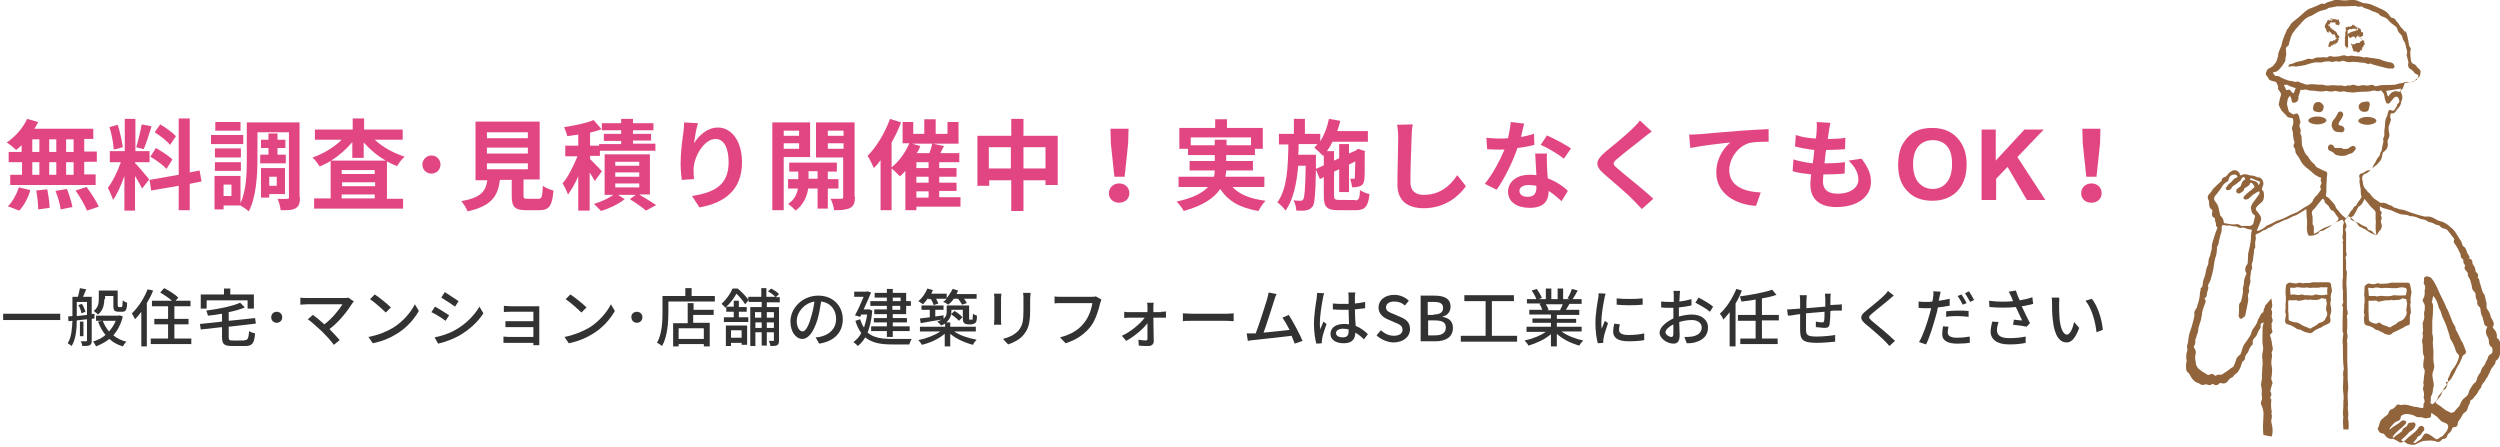 <?xml version="1.0" encoding="utf-8"?>
<!-- Generator: Adobe Illustrator 26.0.1, SVG Export Plug-In . SVG Version: 6.00 Build 0)  -->
<svg version="1.1" xmlns="http://www.w3.org/2000/svg" xmlns:xlink="http://www.w3.org/1999/xlink" x="0px" y="0px"
	 viewBox="0 0 635.1 113.5" style="enable-background:new 0 0 635.1 113.5;" xml:space="preserve">
<style type="text/css">
	.st0{fill:#91643C;}
	.st1{fill:#323232;}
	.st2{fill:#E14682;}
</style>
<g id="レイヤー_2">
	<path id="パス_2272" class="st0" d="M591.4,11.9c0-0.1,0-0.1,0-0.2c0,0,0-0.1,0.1-0.1l0.1-0.1v-0.1l-0.1-0.1l0,0l0,0l0,0l0,0
		c0.1,0,0.1,0,0.1,0.1c0,0,0,0,0,0.1l0,0l0,0c0-0.1,0-0.2,0-0.3s0.1-0.1,0.1-0.2s0.1-0.1,0.1-0.2c0-0.1,0-0.2,0-0.3c0,0,0,0,0.1,0
		c0,0,0,0,0.1,0c0.1,0,0.2,0,0.3,0c0.1,0,0.2-0.1,0.3-0.1l0.1,0.3c0,0,0,0,0-0.1v-0.1v-0.1c0,0,0,0,0-0.1c0.1-0.1,0.1-0.1,0.2-0.1
		c0.1,0,0.1-0.1,0.2-0.1l0,0l0,0l-0.1,0.1v0.1v0.1c0,0,0.1,0,0.1-0.1l0.1-0.1c0,0,0-0.1,0.1-0.2c0,0,0-0.1,0.1-0.1
		c0,0,0.1,0,0.1-0.1h0.1h0.1V9.8c0-0.1,0-0.1-0.1-0.1c0,0-0.1-0.1-0.2-0.1h-0.1l0,0l0,0c0-0.1,0-0.2,0-0.3s0-0.2-0.1-0.3l0,0
		c0,0,0,0-0.1,0l0,0l0,0V8.9V8.8c0-0.1-0.1-0.1-0.2-0.1c-0.1,0-0.1,0-0.2,0v0.1c-0.1,0-0.2,0-0.3-0.1c-0.1-0.1-0.1-0.2-0.1-0.3l0,0
		c0,0,0,0-0.1,0l0,0l0,0c0,0,0-0.1-0.1-0.1c0-0.1,0-0.1,0-0.2c0,0-0.1,0-0.1,0.1h-0.1c-0.1,0-0.1,0-0.1-0.1c0-0.1,0-0.1,0-0.2h-0.1
		c-0.1,0-0.1,0-0.1,0.1c0,0,0,0,0,0.1s0,0.1,0,0.1s0,0,0,0.1c0,0,0,0.1-0.1,0.1l0,0c0,0,0,0,0-0.1c0,0,0,0,0-0.1c0,0,0,0-0.1,0
		c0,0,0,0-0.1,0s-0.2-0.1-0.2-0.2c0-0.1-0.1-0.2-0.1-0.2c0-0.1,0-0.1,0-0.2c0-0.1,0-0.1,0-0.1h-0.1l0,0l0,0l0,0l0,0l0,0
		c0-0.1,0-0.1,0-0.2l-0.1-0.1l-0.1-0.1c0,0-0.1-0.1-0.1-0.2V6.9V6.8c0-0.2,0-0.3,0.1-0.5c0.1-0.1,0.1-0.2,0.2-0.4
		c0.1-0.1,0.2-0.2,0.2-0.3c0.1-0.1,0.1-0.2,0.1-0.4h0.3c0,0,0,0,0-0.1V5.1V5h0.1c0,0,0.1,0,0.1,0.1c0,0.1,0.1,0.1,0.2,0.1v0.1
		c0,0,0,0,0.1,0l0,0V5c0,0,0,0,0-0.1l0,0c0.1,0,0.1,0,0.1,0.1l0.1,0.1v0.1c0,0,0,0.1,0.1,0.1c0,0,0.1,0,0.1-0.1V5.1
		c0-0.1,0-0.2-0.1-0.2s-0.2-0.1-0.3-0.2l0,0h0.4h0.1v0.1v0.1V5h0.1l0.1-0.2l0.3,0.1c0-0.1,0.1-0.1,0.1-0.1c0.1,0,0.1,0,0.1,0.1
		c0,0,0,0.1,0.1,0.1l0,0l0,0V4.8l0,0l0,0l0,0c0,0,0.1,0,0.1,0.1V5v0.1l0,0l0,0l0,0c0.1,0,0.1,0,0.1-0.1s0-0.1,0-0.1
		c0.1,0,0.1,0,0.2,0.1l0.1,0.1l0,0c0,0,0.1,0,0.1-0.1c0,0,0.1,0,0.1-0.1l0,0c0.1,0,0.1,0,0.1,0.1c0,0,0,0.1,0.1,0.2
		c0,0.1,0,0.1,0,0.2v0.1c0,0,0,0,0.1,0.1c0,0,0,0,0.1,0.1l0,0l0,0l0,0l0,0v0.1v0.1l0,0h-0.1c0,0,0,0,0-0.1c0,0,0,0-0.1-0.1
		c0,0-0.1,0-0.2,0l0,0l0,0c0,0,0,0,0.1,0c0,0,0,0,0.1,0c0,0,0,0,0.1,0.1c0,0,0,0,0,0.1c0,0,0,0,0,0.1h0.1v0.1c0,0-0.1,0-0.1,0.1
		c0,0-0.1,0-0.1,0.1v0.1c0,0,0,0.1,0.1,0.1l0.1,0.1l0,0l0,0c0,0,0-0.1-0.1-0.1L594,6.4c0,0-0.1,0-0.1-0.1h-0.1c0,0,0,0-0.1,0
		c0,0,0,0-0.1,0l0,0c0,0,0,0-0.1,0l-0.1-0.1l-0.1-0.1c0,0,0,0,0-0.1c0,0,0,0,0-0.1c0,0,0,0,0-0.1c0,0,0,0,0-0.1c0,0,0,0-0.1,0
		c0,0-0.1,0-0.2,0h-0.3c-0.1,0-0.2,0-0.3,0c-0.1,0-0.1,0-0.2,0c-0.1,0-0.1,0-0.2,0L592,5.8c0,0,0,0.1-0.1,0.2c0,0.1-0.1,0.1-0.1,0.2
		c0,0-0.1,0,0,0l0,0h-0.1h-0.1c0,0,0,0-0.1,0.1c0,0.1,0,0.1,0,0.2c0,0.1,0,0.1,0.1,0.1s0.1,0,0.1-0.1c0-0.1,0-0.1,0.1-0.1
		c0,0.1,0,0.1,0,0.2c0,0.1,0,0.1,0.1,0.2c0,0.1,0.1,0.1,0.1,0.2l0.1,0.1l0,0l0,0l0,0l0,0l0,0l0,0c0,0,0,0.1,0.1,0.1h0.1
		c0,0,0.1,0,0.1,0.1c0,0,0,0.1,0,0.2c0,0,0,0,0.1,0c0,0,0.1,0,0.1,0.1v0.1v0.1l0.1,0.1l0,0l-0.1-0.1V7.6V7.5l-0.1-0.1l0,0l0,0
		c0.1,0,0.1,0,0.2,0.1l0.1,0.1l0.1,0.1l0.1,0.1c0,0,0.1,0,0.2,0.1c0.1,0.1,0.1,0,0.1,0l0.2,0.4c0,0,0,0,0-0.1c0,0,0,0,0-0.1l0,0l0,0
		l0,0c0.1,0.1,0.1,0.2,0.1,0.3l0.1-0.1c0,0.1,0,0.1,0,0.2c0,0.1,0,0.2,0.1,0.2c0,0.1,0.1,0.1,0.1,0.2c0.1,0.1,0.1,0.1,0.2,0.1
		c0,0.1,0.1,0.1,0.1,0.2c0,0.1,0.1,0.1,0.1,0.2c0,0.1,0,0.1-0.1,0.2c-0.1,0.1-0.1,0.1-0.2,0.1c0.1,0.1,0.1,0.2,0.1,0.3s0,0.1,0,0.2
		c0,0.1-0.1,0.1-0.1,0.1l0,0l0,0c0,0,0,0-0.1,0v0.1v0.1v0.1l0,0c0,0,0,0-0.1,0.1c0,0,0,0,0,0.1c0,0,0,0.1-0.1,0.1l-0.1,0.1l0.1,0.1
		V11c-0.1,0-0.1,0-0.2-0.1l-0.1-0.1l0,0l-0.1,0.5l0,0l0,0c0,0,0,0-0.1,0c0,0,0,0,0-0.1c0,0,0,0,0-0.1c0,0,0,0-0.1,0s-0.1,0-0.1,0.1
		s0,0.1,0,0.2h-0.1c-0.1,0-0.1,0-0.1-0.1l-0.1-0.1h-0.1v0.1v0.1c0,0,0,0,0,0.1v0.1c0,0,0,0.1-0.1,0.1l0,0l0,0c0,0,0,0,0-0.1v-0.1
		h-0.1l0,0l0,0h-0.1c0,0-0.1,0-0.1,0.1l0,0l0,0l0,0l0,0l0,0c-0.1,0-0.1,0-0.1,0s0,0,0,0.1v0.1v0.1H592h-0.1l0,0c0,0,0,0,0,0.1l0,0
		l0,0c0,0-0.1,0-0.1-0.1l-0.1-0.1c0,0,0,0-0.1,0h-0.1l0,0C591.6,11.8,591.6,11.8,591.4,11.9C591.4,11.8,591.5,11.8,591.4,11.9
		C591.3,11.8,591.3,11.8,591.4,11.9l-0.2-0.1h-0.1C591.6,11.9,591.5,11.9,591.4,11.9C591.5,11.9,591.4,11.9,591.4,11.9z M597.4,11.5
		C597.4,11.6,597.3,11.6,597.4,11.5C597.3,11.6,597.3,11.6,597.4,11.5C597.3,11.6,597.3,11.6,597.4,11.5L597.4,11.5
		C597.3,11.6,597.3,11.6,597.4,11.5L597.4,11.5L597.4,11.5L597.4,11.5c-0.1-0.1-0.1-0.1-0.1-0.2l0,0l0,0l0,0c0,0,0,0,0-0.1v-0.1l0,0
		l0,0l0,0l0,0V11l0,0l0,0c0,0,0,0,0.1,0.1c0,0,0,0,0.1,0l0,0l0,0l0,0l0,0l0,0l0,0l0,0l0,0c0,0,0,0,0,0.1l0,0l0,0c0,0,0,0,0.1,0l0,0
		l0,0c0,0.1,0.1,0.1,0,0.2v0.1l0,0c0,0,0,0,0,0.1c0,0,0,0,0.1,0v-0.1v-0.1l0,0l0,0c0,0,0,0,0-0.1c0,0,0,0,0-0.1l0,0l0,0h0.1h0.1h0.1
		l0,0l0,0l0,0l0,0c0,0,0,0,0.1,0.1l0,0l0,0l0,0l0,0l0,0l0,0l0,0c0,0,0,0,0.1,0l0,0l0.1-0.2l0,0l0,0l0,0l0,0l0,0l0,0
		c0.1,0,0.1,0,0.2-0.1c0.1,0,0.2-0.1,0.2-0.1s0,0,0.1,0c0,0,0,0,0.1,0l0,0l0,0l0,0l0,0l0,0l0,0l0,0l0,0l0,0h0.1h0.1l0,0l0,0
		c0,0,0,0,0.1,0c0,0,0,0,0.1,0c0,0,0,0,0.1,0l0,0c0,0,0,0,0.1-0.1c0,0,0,0,0-0.1l0.1-0.1l0.1-0.1h0.1l0,0l0,0c0,0,0-0.1,0.1-0.1
		s0.1-0.1,0.1-0.1l0,0l0,0c0,0,0,0,0-0.1v-0.1v-0.1c0,0,0,0,0-0.1c0,0,0,0,0-0.1l0,0l0,0c0,0,0,0-0.1,0l0,0c0,0-0.1,0-0.1-0.1
		c0,0,0-0.1-0.1-0.1l-0.1,0.1c0,0,0,0-0.1-0.1c0,0,0,0-0.1-0.1c0,0,0,0,0-0.1l0,0l0,0l0,0l0,0l0,0l0,0l0,0V9.4c0,0,0,0,0-0.1h-0.1
		V9.2V9.1V9V8.9l0,0l0,0c0,0,0,0-0.1,0V9v0.1v0.1c0,0,0,0.1,0,0.2l0,0c0,0,0-0.1-0.1-0.1V9.2l0,0l0,0l0,0l0,0v0.1v0.1
		c0,0,0,0-0.1-0.1c0,0,0,0,0-0.1V9.1V9l0,0l0,0c0,0-0.1,0-0.1,0.1l-0.1,0.1l0,0l0,0l0,0l0,0c0,0,0,0-0.1,0.1c0,0,0,0.1-0.1,0.1l0,0
		l0,0v0.1v0.1l0,0l0,0h-0.1l0,0l0,0l0,0l0,0v0.1c0,0,0,0-0.1,0c0,0,0,0-0.1,0l0,0l0,0c0,0,0,0,0-0.1c0,0,0,0,0-0.1c0,0,0,0-0.1-0.1
		c-0.1-0.1-0.1-0.1-0.1-0.1l0,0H598c0,0,0,0-0.1,0c0,0,0,0-0.1,0c0,0,0,0-0.1,0l0,0c0,0,0,0,0,0.1c0,0,0,0,0,0.1l0,0c0,0,0,0,0,0.1
		l0,0l0,0l0,0l0,0l0,0V9.5l0,0l0,0c0,0,0,0,0-0.1c0,0,0,0-0.1-0.1c0,0,0,0-0.1,0.1c0,0,0,0-0.1,0.1l0,0l0,0h-0.1c0,0-0.1,0-0.1,0.1
		l0,0l0,0l0,0l0,0h-0.1h-0.1l0,0H597l-0.1-0.1c0,0,0,0-0.1,0c0,0,0,0-0.1,0c0,0,0,0,0-0.1c0,0,0,0,0-0.1c0,0,0-0.1-0.1-0.1
		c0,0,0-0.1-0.1-0.1l0,0l0,0V9V8.9V8.8l0,0l0,0V8.7c0-0.1,0-0.1,0-0.1V8.5l0,0c0,0,0,0,0.1,0c0,0,0,0,0.1,0c0,0,0,0,0.1,0l0,0
		c0,0,0-0.1,0.1-0.1c0,0,0-0.1,0.1-0.1c0,0,0,0,0-0.1l0,0l0,0l0,0l0,0l0,0l0,0l0,0l0,0h0.1h0.1l0,0l0,0c0,0,0,0,0.1,0h0.1l0,0l0,0
		l0,0l0,0c0,0,0,0,0-0.1V8.1c0,0,0,0,0.1,0h0.1l0,0l0,0l0,0l0,0l0.1-0.1c0,0,0,0,0.1,0c0,0,0,0,0.1,0l0,0l0,0l0,0l0,0l0,0l0,0V7.9
		l0,0c0,0,0,0,0.1,0c0,0,0,0,0.1,0l0,0c0,0,0,0,0.1,0h0.1c0,0,0.1,0,0.1-0.1c0,0,0.1,0,0.1-0.1c0,0,0,0,0.1,0s0.1,0,0.1,0s0,0,0.1,0
		c0.1,0,0.1,0,0.1,0s0,0,0-0.1c0,0,0-0.1,0.1-0.1l0,0l0,0l0,0l0,0l0,0l0,0V7.2l0,0l0,0l0,0l0,0l0,0c0,0,0,0-0.1,0c0,0,0,0,0-0.1
		c0,0,0,0-0.1,0.1c0,0,0,0-0.1,0.1c0,0,0,0,0,0.1c0,0,0,0,0,0.1c0,0,0,0-0.1,0l0,0l0,0l0,0l0,0l0,0l0,0l0,0l0,0l0,0l0,0
		c0,0,0,0-0.1,0c0,0,0,0-0.1-0.1l0,0c0,0,0,0,0-0.1l0,0l0,0l0,0l0,0h-0.1l0,0l0,0l0,0c0,0,0,0-0.1,0c0,0,0,0-0.1,0c0,0-0.1,0-0.2,0
		c-0.1,0-0.1,0-0.2,0l0,0l0,0l0,0l0,0l0,0l0,0l0,0h-0.1l0,0c0,0,0,0-0.1,0.1c0,0,0,0-0.1,0.1c0,0,0,0,0-0.1c0,0,0,0-0.1,0l0,0l0,0
		c0,0,0,0-0.1,0l0,0h-0.3l0,0l0,0h-0.2l0,0l0,0l0,0l0,0l0,0l0,0l0,0c0,0,0,0,0,0.1v0.1c0,0,0,0-0.1,0c-0.1,0-0.1,0-0.1,0
		s0,0-0.1,0.1c0,0,0,0,0,0.1l0,0v0.1c0,0,0,0,0,0.1v0.1c0,0,0,0,0,0.1c0,0,0,0,0,0.1l0,0l0,0l0,0l0,0c0,0,0,0,0,0.1c0,0,0,0,0,0.1
		l0.1,0.7l0,0l0,0v0.5v0.1v0.1v0.1V10l0,0l0,0l0,0c0,0,0,0,0,0.1v0.1c0,0,0,0,0,0.1c0,0.1,0,0.1,0,0.1v0.3c0,0.1,0,0.1,0,0.2
		s0,0.1,0,0.1s0,0,0,0.1v0.1v0.1c0,0,0,0,0,0.1c0,0,0,0,0,0.1v0.1l0,0l0,0v0.1v0.1l0,0l0,0v0.1c0,0,0,0.1-0.1,0.1c0,0,0,0-0.1,0.1
		c-0.1,0.1-0.1,0.1-0.1,0.1v0.1v0.1h-0.1c0,0,0-0.1,0-0.2s0-0.1,0-0.2c0,0,0,0-0.1-0.1c-0.1-0.1-0.1-0.1-0.1-0.1l-0.1-0.1
		c0,0-0.1,0-0.1-0.1v-0.1v-0.1c0,0,0,0,0-0.1c0-0.1,0-0.1,0-0.1V11v-0.1v-0.1v-0.1v-0.1v-0.1c0,0,0,0,0-0.1s0-0.1,0-0.1v-0.1
		c0,0,0,0,0-0.1l0,0l0,0c0,0,0,0,0.1,0l0,0v-0.1h-0.1V10V9.9l0,0l0,0l0,0l0,0V9.8c0,0,0,0,0-0.1V9.6V9.5c0,0,0,0,0-0.1l0,0l0,0l0,0
		l0,0l0,0l0,0l0,0l0,0l0,0l0,0c0,0,0-0.1,0.1-0.1c0-0.1,0-0.1,0-0.1s0,0,0-0.1l0,0h-0.1l0,0l0,0c0,0,0-0.1,0.1-0.1
		c0,0,0-0.1,0.1-0.1l0,0l0,0h-0.1c0,0,0,0,0-0.1s0-0.1,0-0.1V8.6V8.5c0,0,0,0,0-0.1c0,0,0,0,0-0.1V8.3c0,0,0,0,0-0.1l0,0V8.1V8l0,0
		l0,0h0.1h0.1l0,0l0,0l0,0l0,0l0,0l0,0l0,0c0,0,0,0,0-0.1V7.8V7.7l0,0V7.6V7.5h-0.1V7.4V7.3V7.2c0,0,0,0,0-0.1V6.9l0,0h0.1h0.1h0.1
		h0.1h0.1l0,0c0,0,0,0,0.1-0.1c0.1-0.1,0-0.1,0.1-0.1l0,0c0,0,0,0,0.1,0l0,0l0,0c0,0,0,0,0.1,0.1c0,0,0,0,0.1,0.1l0.3-0.3l0,0l0,0
		h0.1c0,0,0,0,0.1,0l0,0l0,0v0.1l0,0l0,0h0.1l0,0l0,0V6.6c0,0,0,0,0-0.1c0,0,0,0,0-0.1c0,0,0,0,0-0.1h0.1h0.1v0.2c0,0,0.1,0,0.1-0.1
		c0,0,0.1,0,0.1-0.1h0.1h0.1l0,0c0,0,0,0,0,0.1c0,0,0,0,0,0.1c0,0,0,0,0,0.1l0,0l0,0l0,0c0,0,0,0,0.1,0h0.1l0,0c0,0,0,0,0-0.1
		c0,0,0,0,0-0.1l0,0l0,0l0,0l0,0l0,0l0,0l0,0c0,0,0,0,0,0.1c0,0,0,0,0,0.1v0.1v0.1l0,0h0.1l0,0l0,0c0,0,0-0.1,0.1-0.1
		c0,0,0-0.1,0.1-0.1l0,0v0.1v0.1v0.1V7c0,0,0,0,0.1,0h0.1l0,0l0,0l0,0l0,0l0,0l0,0c0,0,0,0,0.1,0h0.1h0.1c0,0,0,0,0,0.1l0,0h0.1l0,0
		c0,0,0,0,0,0.1h0.1h0.1v0.1c0,0,0,0,0.1,0h0.1v0.1c0,0,0,0,0.1,0l0,0l0,0l0,0l0,0l0,0l0,0l0,0l0,0c0,0,0,0,0,0.1c0,0,0,0.1,0.1,0.1
		l0,0v0.1v0.1c0,0,0,0,0,0.1V8l0,0l0,0l0,0l0.1,0.1l0.1,0.1c0,0,0,0,0.1,0c0,0,0,0,0.1,0l0,0c0,0,0,0,0.1,0l0,0c0,0,0,0,0,0.1v0.1
		v0.1v0.1v0.1c0,0,0,0,0,0.1c0,0,0,0,0,0.1l0,0l0,0l0,0l0,0l0,0l0,0l0,0l0,0c0,0,0,0,0,0.1l0,0V9v0.1L600,9.2
		c-0.1,0.1-0.1,0.1-0.1,0.1V9.2l0,0l0,0l0,0l0,0l0,0c0,0,0,0,0,0.1l0,0c0,0,0,0-0.1,0c0,0,0,0-0.1,0l0,0l0,0l0.1,0.1h-0.1h-0.1
		c0,0,0,0-0.1,0h-0.1c0,0,0,0-0.1,0l0,0l0,0l0,0l0,0l0,0l0,0l0,0l0,0l0,0l0,0l0,0l0,0l0,0c0,0,0,0,0,0.1l0,0l0,0h0.1
		c0,0,0.1,0,0.1,0.1l0,0l0,0h0.1c0,0,0.1,0,0.1,0.1c0,0.1,0,0,0.1,0.1l0.1,0.1V10c0,0,0,0.1,0.1,0.1c0,0,0,0.1,0.1,0.1
		c0.1,0,0.1,0.1,0.1,0.1h0.1l0,0c0,0,0,0,0.1,0c0,0,0,0,0.1,0c0,0,0,0,0.1,0l0,0c0,0,0,0,0,0.1v0.1v0.1v0.1l0,0l0,0l0,0
		c0,0,0,0,0,0.1l0,0l0,0l0,0l0,0l0,0c0,0,0,0,0,0.1v0.1l0,0l0,0l0,0c0,0,0,0,0.1,0h0.1V11c0,0.1,0,0.1,0,0.2l0,0l-0.1,0.1
		c0,0-0.1,0-0.1,0.1c0,0,0,0-0.1,0l0,0l0,0v0.1v0.1l0,0l0,0l0,0l0,0h-0.1l0,0c0,0,0,0,0,0.1v0.1v0.1c0,0,0,0-0.1,0.1h-0.1
		c0,0,0,0-0.1,0l0,0V12v0.1l0,0l0,0l0,0l0,0l0,0l0,0c0,0,0,0,0-0.1c0-0.1,0,0,0,0l0,0l0,0l0,0l0,0c0,0,0,0,0,0.1v0.1c0,0,0,0,0.1,0
		l0,0l0,0v0.1c0,0,0,0-0.1,0c0,0,0,0-0.1,0l0,0l0,0l0,0l0,0l0,0l0,0l0,0v0.3l0,0l0,0l0,0l0,0l0,0l0,0l0,0l0,0l0,0l0,0c0,0,0,0,0,0.1
		v0.1h-0.1c0,0,0,0-0.1,0l0,0l0,0l0,0c0,0,0,0,0-0.1h-0.1c0,0,0,0,0,0.1l0,0l0,0l0,0l0,0c0,0,0,0-0.1,0.1l-0.1,0.1c0,0,0,0,0-0.1
		c0,0,0,0,0-0.1l0,0l0,0c0,0,0,0,0,0.1c0,0,0,0,0,0.1c0,0,0,0,0,0.1c0,0.1,0,0,0,0l-0.1,0.1l-0.1,0.1c0,0,0,0-0.1,0c0,0,0,0-0.1,0
		h-0.1c0,0,0,0-0.1,0h-0.1l-0.1-0.1c0-0.1-0.1-0.1-0.1-0.1V13v-0.1h-0.1V13v0.1c0,0,0,0-0.1,0h-0.1h-0.1h-0.1c0,0,0,0,0,0.1l0,0
		c0,0,0,0,0,0.1l0,0l0,0c0,0,0,0,0-0.1c0,0,0,0,0-0.1l0,0l0,0c0,0,0,0,0-0.1c0,0,0,0-0.1,0c0,0,0,0-0.1,0l0,0l0,0
		C597.4,11.6,597.4,11.6,597.4,11.5L597.4,11.5z M577.1,110.9c0.3-0.9,0.3-1.8,0.1-2.8c-0.1-0.3-0.1-0.6-0.2-0.9
		c-0.1-0.7,0.4-1.4,0-2.1c0-0.1,0.1-0.1,0.1-0.2c0-0.1,0-0.3,0-0.4c-0.2-0.9-0.2-1.9-0.1-2.8c0-0.2,0-0.3-0.1-0.4
		c-0.2-0.2-0.2-0.3-0.1-0.5c0.3-0.4,0.3-0.9,0-1.3c-0.1-0.1,0-0.3,0-0.4c0.1-0.6,0.3-1.1,0.5-1.7c0-0.1,0-0.2,0-0.3
		c-0.3-0.5-0.4-1-0.2-1.6c0.1-0.7,0.1-1.3,0.1-2c0-0.1-0.1-0.3-0.1-0.4c0-0.3-0.1-0.6-0.1-0.9c0-0.6,0.1-1.1,0.2-1.7
		c0-0.2,0-0.5-0.1-0.7c0-0.1,0-0.3,0-0.4c0.5-0.6,0.2-1.2,0.1-1.9c0-0.4-0.1-0.8-0.2-1.1c0-0.3-0.1-0.6-0.2-0.8
		c-0.2-0.3-0.1-0.7,0.2-0.9c0.3-0.2,0.4-0.5,0.2-0.8c0-0.2-0.1-0.3-0.1-0.5c0-0.3,0-0.5,0-0.8c0-0.2-0.1-0.4,0-0.5
		c0.3-0.4,0.3-0.9,0.1-1.3c-0.3-0.7,0.3-1.4-0.2-2.1c-0.1-0.1,0.1-0.5,0.2-0.7c0-0.3,0.1-0.5,0-0.8c0-0.5-0.1-0.9-0.2-1.4
		c-0.5,0.6-1,1.2-1.6,1.9c0,0,0,0.1,0,0.2c-0.2,0.4-0.4,0.9-0.4,1.3c0,0.1-0.1,0.1-0.2,0.2c-0.7,0.4-0.7,1.3-1.2,1.8v0.1
		c-0.1,0.4-0.2,0.7-0.4,1c-0.3,0.6-0.7,1-1,1.5c-0.1,0.3-0.2,0.5-0.3,0.8c0,0.2-0.1,0.3-0.1,0.4c-0.3,0.5-0.6,0.9-0.9,1.4
		c-0.3,0.4-0.6,0.8-0.8,1.1c-0.1,0.2-0.2,0.4-0.3,0.6c-0.2,0.6-0.3,1-0.5,1.6c-0.1,0.3-0.3,0.5-0.6,0.7c-0.3,0.3-0.6,0.6-0.6,0.9
		c-0.2,0.6-0.4,1.2-0.7,1.8c0,0.1-0.1,0.1-0.1,0.1c-0.4,0.2-0.8,0.5-1,0.7c-0.6,0.4-1.1,0.8-1.8,1.2c-0.1,0.1-0.3,0.1-0.4,0.1
		c-0.5-0.1-0.9,0-1.3,0.3c-0.4-0.4-0.9-0.7-1.3-0.4c-0.3,0.2-0.8,0.2-1-0.1c-0.2-0.1-0.3-0.2-0.5-0.3c-0.5-0.2-0.9-0.6-1.3-0.9
		c-0.6-0.5-0.9-1.1-0.9-1.9c-0.2-0.7-0.2-1.4,0-2.1c0.1-0.3,0-0.6-0.1-0.9c-0.1-0.2-0.1-0.4-0.3-0.5c-0.1-0.2-0.1-0.5,0.1-0.7
		c0.1-0.2,0.2-0.5,0.2-0.8c0-0.2,0-0.5,0-0.7c0-0.1,0.2-0.2,0.2-0.4c0.1-0.2,0.1-0.5,0.2-0.8c0.2-0.3,0.3-0.7,0.3-0.9
		c0-0.5,0.1-1,0.3-1.5c0.3-0.8,0.5-1.5,0.6-2.3c0.1-0.2,0.1-0.5,0.1-0.8c0.1-0.6,0.3-1.1,0.5-1.7c0.2-0.7,0.8-1.3,0.1-2
		c0.4-0.2,0.7-0.6,0.6-1c0-0.2,0.1-0.3,0.1-0.5c0.1-0.6,0.5-1,0.2-1.7c0-0.1,0-0.2,0.1-0.3c0.2-0.4,0.5-0.9,0.6-1.3
		c0.3-0.9,0.5-1.9,0.7-2.8c0.1-0.9,0.2-1.6,0.4-2.5c0.4-0.9,0.5-1.9,0.5-2.9v-0.1c0.5-0.6,0.4-1.2,0.6-1.9c0.2-0.5,0.2-1,0.4-1.5
		c0.2-0.4,0.2-0.9,0.2-1.3c0-0.1,0-0.3,0-0.4c0.1-0.4,0.3-0.5,0.7-0.4c0.3,0.1,0.5,0.1,0.8,0.1c0.4-0.1,0.8,0,1,0.1
		c0.3,0.1,0.6,0.1,0.9,0.1c0.2,0,0.3,0,0.5,0.1c0.5,0.3,0.9,0.4,1.4,0.2c0.2,0,0.3,0,0.5,0.1c0.3,0.1,0.6,0.2,0.9,0.3
		c0.3,0.1,0.7,0.1,1,0.2c-0.1,0.3-0.2,0.7-0.2,0.9c-0.1,0.5,0,1-0.1,1.5c-0.1,1.2-0.4,2.5-0.7,3.7c0,0.2,0,0.3,0,0.5
		c0,0.7-0.1,1.2-0.1,1.9c0,0.1-0.1,0.1-0.1,0.2c-0.6,0.7-0.7,1.6-0.2,2.4c-0.2,0.4-0.3,0.7-0.4,1c-0.4,0.8-0.1,1.7-0.5,2.5
		c-0.1,0.1,0,0.3,0,0.4c0,0.3,0,0.7,0,0.9c0,0.2-0.1,0.4-0.1,0.5c-0.1,0.6-0.2,1.1-0.4,1.8c0,0,0,0.1-0.1,0.1
		c-0.3,0.3-0.4,0.7-0.4,1c0,0.4,0,0.8,0,1.1c0,0.5,0,0.9-0.1,1.3c0,0.5,0.3,0.9,0.7,0.9c0.3-0.2,0.5-0.4,0.8-0.6
		c0.1-0.1,0.2-0.2,0.2-0.4c0.2-0.9,0.4-2,0.6-2.9c0.1-0.5,0.2-1,0.1-1.5c-0.1-0.5,0-0.9,0.2-1.3c0.1-0.3,0.1-0.6,0-0.9
		c0-0.1,0-0.2,0-0.3c0.1-0.5,0.3-0.9,0.4-1.5c0-0.1,0-0.1,0-0.2c-0.1-0.6-0.1-1.2,0.1-1.8c0-0.1,0-0.1,0-0.2c0-0.2,0-0.5,0.1-0.7
		c0.2-0.3,0.3-0.7,0.2-1c-0.1-0.3-0.1-0.6,0-0.9c0.4-0.7,0.2-1.3,0.4-2c0.2-0.6-0.1-1.3,0.4-1.9c0.1-0.1,0-0.3,0-0.5
		c0-0.4,0-0.7,0-1c0.2-0.5,0.2-1,0.1-1.5c-0.1-0.2,0.1-0.4,0.4-0.5c0.5-0.2,0.9-0.4,1.3-0.7c0.5-0.4,1.1-0.2,1.4-0.8l0,0
		c0.3,0,0.5-0.1,0.7-0.2c0.5-0.3,0.9-0.6,1.3-0.8c1-0.3,1.9-1,2.9-1.2c0.1,0,0.1-0.1,0.2-0.1c0.5-0.2,0.9-0.5,1.4-0.7
		c0.2-0.1,0.4-0.1,0.6-0.2c0.2-0.1,0.5-0.2,0.7-0.4c0.2-0.1,0.5-0.3,0.7-0.4l1.3-0.8c0,0.8,0.1,1.5,0.1,2.2c0.1,0.6,0.1,1.1,0.1,1.6
		c-0.1,0.8-0.1,1.5,0.1,2.3c0.1,0.4,0.2,0.7,0.6,0.7c0.8,0,1.4-0.2,2.1-0.6c0.1-0.1,0.2-0.3,0.3-0.4c0.1-0.1,0.2-0.2,0.3-0.2
		c0.5,0,0.9-0.2,1.3-0.5c0.2-0.1,0.4-0.2,0.5-0.3c0.4-0.2,0.8-0.4,1-0.7c0.3-0.4,0.8-0.5,1.1-0.7c0.4-0.2,0.8-0.3,1.1-0.5
		c0.2-0.1,0.5-0.2,0.6-0.2c0.1,0.2,0.2,0.4,0.3,0.6c0,0.2,0,0.4-0.1,0.6c0,0.1,0,0.2-0.1,0.3c0,0.5,0,1,0,1.5
		c0.1,0.8-0.4,1.5,0.1,2.2l0,0c-0.3,0.4-0.1,0.8-0.1,1.1c0,0.7,0,1.3,0,1.9c0,0.3,0,0.5,0,0.8c0,0.8,0,1.4,0,2.2c0,1.1,0,2.3,0,3.4
		c0,0.3-0.1,0.5-0.1,0.8c0,0.6,0,1.1,0,1.7c0,0.3,0,0.6,0.1,0.9c0,0.8,0,1.5,0,2.3c0,0.3,0.2,0.7,0,0.9c-0.2,0.4-0.3,0.7,0,1
		c0,0.1,0.1,0.2,0,0.2c0,1.2-0.1,2.5-0.1,3.7c0,0.7,0,1.4,0,2.1c0,0.1,0,0.3,0.1,0.4c0,0.2,0.1,0.3,0.1,0.5
		c-0.1,0.6-0.2,1.2-0.2,1.9c0.1,0.7,0.1,1.2,0.1,1.9c0,1.6,0,3.2,0.2,4.8c0,0.1,0,0.3,0,0.4c-0.2,0.6-0.2,1.2-0.1,1.8
		c0,0.1,0,0.1,0,0.2c0,0.9-0.1,1.9-0.1,2.8c0,0.4,0.1,0.9,0.1,1.2c0,0.4,0.1,0.8,0.1,1c0,0.4-0.1,0.9-0.1,1.2c0,0.9,0,1.9-0.1,2.8
		c0,0.1,0,0.3,0,0.4c0,0.2,0.1,0.4,0.1,0.5c0,0.4-0.1,0.8-0.1,1.2c0,0.6,0.1,1.5,0.1,2.1h1.3c0.1-0.9,0.1-1.8-0.1-2.7
		c0-0.1,0-0.2,0-0.3c0.1-0.6,0.1-1.2,0-1.8c-0.1-0.5-0.1-0.9,0-1.3c0-0.8-0.1-1.4-0.1-2.2c0-0.2,0-0.5,0-0.7
		c0.1-0.9,0.2-1.6,0.1-2.5c-0.1-0.6-0.1-1.1-0.1-1.7s0-1.2,0-1.8c0-0.7-0.1-1.3-0.1-2.1c0-0.6,0-1.2,0-1.8c0-1,0-2,0-3
		c-0.1-0.4-0.1-0.8,0-1.1c0.1-0.4,0.1-0.9,0-1.3c-0.2-0.6,0-1,0-1.6c0-0.7,0-1.2,0-1.9c0-0.5-0.3-1,0.1-1.5c0-0.1,0.1-0.2,0-0.3
		c0-0.4-0.1-0.8-0.2-1.1c0-0.8,0-1.5,0-2.3c0-1.1,0-2.4-0.1-3.5c0-0.4-0.1-0.8,0-1.1c0-0.8,0.1-1.6,0.1-2.4c0-0.1,0-0.2-0.1-0.3
		c0-0.1-0.1-0.2-0.1-0.3c0-0.7,0-1.3,0-2c0.1-0.6-0.4-1.1,0.1-1.6c0.1-0.1,0-0.3,0-0.5s-0.1-0.3-0.1-0.5c0-0.8,0-1.5,0-2.3
		c0-0.6,0-1.1,0-1.7c0.1-0.5,0-1-0.2-1.5c0-0.1,0-0.2,0-0.2c0.4-0.5,0.4-1.1,0-1.7c-0.2-0.2-0.2-0.5,0-0.7c0.3-0.3,0.6-0.7,0.8-0.9
		c0.4,0.2,0.7,0.4,0.9,0.6c0.1,0.1,0.2,0.1,0.2,0.2c0.3,0.3,0.6,0.6,0.9,0.9c0.1,0.1,0.3,0.2,0.3,0.3c0.3,0.8,1.1,0.8,1.6,1.2h0.1
		c0.2,0.1,0.3,0.2,0.5,0.3c0.4,0.3,0.8,0.6,1.2,0.8c0.2,0.1,0.5,0.2,0.7,0.3c0.4,0.3,0.9,0.3,1-0.1c0.2-0.5,0.6-0.8,0.8-1.1
		c0.3-0.5,0.4-1.1,0.1-1.7c-0.1-0.2-0.1-0.5,0-0.7c0.2-0.3,0.2-0.8,0-1c-0.1-0.1-0.1-0.3,0-0.4c0.2-0.4,0.2-0.8-0.2-1
		c-0.1-0.1-0.1-0.1-0.1-0.2c0-0.3,0-0.6,0-0.9c0.2,0.1,0.5,0.3,0.7,0.4c0.6,0.2,1.1,0.3,1.7,0.5c0.5,0.1,0.9,0.3,1.3,0.5
		c0.5,0.2,0.9,0.4,1.5,0.6c0.8,0.2,1.6,0,2.4,0.5c0.1,0,0.1,0,0.2,0c0.7,0,1.4,0.2,2,0.5c0.2,0.1,0.3,0.1,0.5,0.2
		c0.7,0.2,1.3,0.1,1.9,0.7c0.1,0.1,0.2,0.1,0.3,0.1c0.5,0.1,0.9,0.2,1.2,0.4c0.4,0.2,0.8,0.4,1.2,0.4c0.1,0,0.2,0.1,0.3,0.2
		c0.3,0.4,0.8,0.6,1.2,0.7c0.3,0,0.5,0.2,0.7,0.3c0.6,0.7,1.1,1.4,1.7,2.2c0.1,0.1,0.1,0.3,0,0.4c-0.1,0.4,0,0.8,0.2,0.9
		c0.3,0.4,0.5,0.8,0.7,1.1c0.2,0.5,0.5,0.9,0.7,1.4c0.1,0.2,0.1,0.3,0.1,0.5c0,0.4,0.2,0.7,0.5,0.9c0.1,0,0.2,0.2,0.2,0.3
		c-0.1,0.5,0.1,1,0.5,1.3c-0.3,0.4-0.3,0.9,0.1,1.3c0.4,0.4,0.7,0.8,0.5,1.2v0.1c0.4,0.6,0.7,1.1,0.8,1.8c0.1,0.2,0.1,0.4,0.2,0.6
		c0.1,0.6,0,1.1,0.6,1.6c0.3,0.3,0.5,0.8,0.4,1.1c0,0.4,0.1,0.7,0.2,0.9c0.2,0.3,0.3,0.6,0.2,0.9c0,0.4,0.2,0.8,0.5,1
		c0.2,0.1,0.3,0.3,0.3,0.5c0.1,0.6,0.1,1,0.3,1.6c0,0.2,0.3,0.4,0.3,0.7c0.1,0.4,0.2,0.8,0.3,1.1c0,0.6,0.4,1.1,0.9,1.2
		c-0.1,0.2-0.1,0.3-0.2,0.4c-0.3,0.7-0.2,1.5,0.2,2.1c0.3,0.5,0.4,0.9,0.4,1.5c0,0.4,0.2,0.9,0.5,1c0.1,0.1,0.2,0.2,0.3,0.3
		c0.1,0.3,0.1,0.6,0.1,0.9c0,0.3-0.1,0.6-0.4,0.7c-0.3,0.2-0.6,0.4-0.7,0.7c-0.1,0.5-0.3,0.9-0.6,1.3v0.1c-0.2,0.5-0.4,0.9-0.8,1.3
		c-0.2,0.2-0.3,0.5-0.4,0.8c-0.1,0.3-0.2,0.6-0.4,0.8c-0.3,0.4-0.5,0.8-0.6,1.1c-0.1,0.3-0.1,0.6-0.3,0.9c0,0.1-0.1,0.1-0.1,0.2
		c-0.7,0.4-0.9,1-1.3,1.6c-0.2,0.2-0.3,0.5-0.4,0.8c-0.1,0.6-0.4,1.1-0.9,1.4c-0.7,0.5-1.1,1.1-1.4,2c0,0.1-0.1,0.2-0.2,0.3
		c-0.4,0.5-0.9,0.9-1.2,1.4l-0.8,0.3c-0.3-0.2-0.7-0.3-1-0.5c-0.1-0.1-0.3-0.1-0.4-0.2c-0.5-0.4-0.9-0.7-1.3-1
		c-0.5-0.3-0.9-0.6-1.3-0.9c0.2-0.4,0.4-0.7,0.7-1c0.6-0.6,0.9-1.2,1.1-1.9c0-0.1,0.1-0.2,0.2-0.3c0.5-0.2,0.8-0.6,0.9-1
		c0.1-0.2,0.1-0.4,0.1-0.6c0.1-0.2,0.1-0.3,0.2-0.5c0.3-0.2,0.6-0.5,0.8-0.8c0.3-0.5,0.5-0.9,0.8-1.4c0.4-0.9,0.8-1.7,1.3-2.5
		c0-0.1,0.1-0.1,0.1-0.2c0.1-0.3,0.3-0.6,0.4-0.9c0.1-0.1,0.1-0.2,0.2-0.4c0-0.3,0.2-0.6,0.5-0.7c0.4-0.2,0.6-0.7,0.4-1
		c-0.3-0.7-0.5-1.4-0.8-2.1c0-0.1-0.1-0.1-0.1-0.1c-0.2-0.2-0.3-0.5-0.4-0.7c-0.2-0.5-0.4-0.9-0.6-1.3c-0.2-0.4-0.4-0.8-0.6-1.1
		c-0.1-0.2-0.1-0.4-0.1-0.6c-0.2-0.5-0.6-1-0.8-1.5c-0.3-0.8-0.6-1.5-0.9-2.3c-0.2-0.5-0.4-0.9-0.6-1.2c-0.2-0.6-0.5-1.1-0.7-1.6
		c-0.2-0.5-0.5-1-0.8-1.6c-0.2-0.4-0.4-0.9-0.6-1.3c-0.2-0.5-0.4-0.9-0.6-1.3c-0.2-0.3-0.4-0.7-0.5-0.9c-0.1-0.1-0.2-0.3-0.3-0.4
		c-0.3-0.6-0.9-0.9-1.6-0.9c-0.5,0.1-0.7,0.4-0.6,0.9c0,0.1,0,0.2,0,0.3c-0.1,0.3-0.1,0.7,0.1,0.9c0.2,0.3,0.2,0.7,0.2,0.9
		c-0.3,0.7,0,1.2-0.2,1.9c0,0.2-0.1,0.4-0.2,0.6c-0.3,0.3-0.3,0.8-0.1,1c0.2,0.3,0.3,0.6,0.4,0.9c0,0.3,0,0.5,0,0.8
		c0,0.2,0,0.4-0.1,0.6c-0.1,0.3-0.1,0.6-0.1,0.8c0.2,0.8,0,1.4-0.3,2.1c-0.1,0.2,0,0.5,0,0.8c0,0.2,0,0.3,0,0.5
		c0.1,0.5,0.1,0.9-0.1,1.4c0,0.1,0.1,0.3,0.1,0.4c0,0.2,0,0.4,0,0.6c-0.1,0.4-0.2,0.9-0.2,1.2c0.2,0.7,0.2,1.4,0.2,2.2
		c0,0.4,0,0.9,0.2,1.2c0.1,0.3,0.2,0.6,0.1,0.9c-0.1,0.2-0.1,0.5-0.1,0.7c-0.1,0.4-0.1,0.7-0.1,1c0,0.2,0,0.5,0.1,0.7
		c0.5,0.7,0.2,1.3,0.1,2.1c0,0.6-0.1,1.1-0.2,1.7c0,0.1,0.1,0.1,0.1,0.2c0,0.2,0,0.4,0,0.6c-0.2,0.3-0.2,0.7-0.1,1
		c0.2,0.6,0.3,1.2,0.1,1.8c0,0.1,0,0.2,0.1,0.3c0.1,0.4,0.2,0.7,0.1,1c-0.2,0.2-0.3,0.6-0.2,0.9c0,0.5-0.3,0.7-0.8,0.5
		c-0.3-0.1-0.6-0.1-0.9-0.2c-0.3,0-0.6-0.1-0.9-0.1c-0.2-0.1-0.4-0.2-0.7-0.2c-0.8-0.3-1.6-0.4-2.4-0.2c-0.1,0-0.2,0-0.4-0.1
		c-0.4-0.1-0.8,0-0.9,0.3c-0.2,0.3-0.6,0.6-0.9,0.8c-0.6,0.1-1,0.6-1.1,1.2c-0.1,0.2-0.3,0.4-0.5,0.5c-0.5,0.3-0.9,0.8-1.3,1.1
		c-0.5,0.7-0.4,1.4-0.8,2c-0.1,0.1-0.1,0.3,0,0.4c0.2,0.5,0.5,1,1.1,1c0.3,0,0.6,0.2,0.7,0.5c0.4,0.5,0.9,0.9,1.6,0.9
		c0.1,0,0.3-0.1,0.5,0c0.5,0.2,0.9,0.4,1.3,0.7c0.4,0.3,0.9,0.3,1.2,0c0.1-0.1,0.1-0.1,0.2-0.1c0.3,0.3,0.7,0.5,1,0.7
		c0.4,0.1,0.9,0.2,1.2,0.2c0.2,0,0.3,0,0.5,0c0.7-0.3,1.3-0.7,2-0.9c0.1,0,0.1-0.1,0.3-0.1l1.8-0.1c0.3,0,0.5,0.1,0.8,0.1
		c0.1,0,0.3,0,0.4,0.1c0.6,0.3,1.2,0.2,1.6-0.4c0.1-0.1,0.3-0.2,0.4-0.2c0.5,0,0.9-0.3,1-0.8c0.1-0.2,0.2-0.5,0.4-0.6
		c0.4-0.3,0.7-0.7,0.8-1.1c0-0.3,0.3-0.5,0.6-0.5l0,0c0.7,0,0.9-0.5,0.9-1.1c0-0.1,0-0.2,0.1-0.3c0.3-0.5,0.7-0.9,0.9-1.4
		c0.2-0.3,0.4-0.8,0.7-0.9c0.5-0.3,0.8-0.8,0.8-1.2c0.1-0.2,0.2-0.5,0.3-0.7s0.3-0.5,0.3-0.8c0-0.3,0.2-0.5,0.5-0.6
		c0.1-0.1,0.2-0.2,0.4-0.4c0.1-0.1,0.1-0.2,0.2-0.3c0.4-0.4,0.8-0.9,1-1.4c0.2-0.5,0.9-0.9,0.8-1.5l0.1-0.1c0.2-0.3,0.4-0.6,0.6-0.8
		c0.3-0.4,0.5-0.9,0.8-1.2c0.2-0.4,0.4-0.9,0.6-1.2c0.1-0.3,0.2-0.6,0.4-0.9c0.4-0.7,1.1-1.1,1.1-2c0,0,0-0.1,0.1-0.1
		c0.5-0.3,0.8-0.8,0.9-1.3c0.2-0.5,0.4-1,0.6-1.5c0-0.2-0.1-0.4-0.2-0.6c-0.3-0.1-0.3-0.3-0.3-0.6c0.1-0.7-0.1-1.3-0.7-1.7
		c-0.1-0.1-0.1-0.2-0.1-0.3c0.1-0.9-0.3-1.6-0.9-2.2c-0.1-0.1-0.2-0.3-0.1-0.4c0.6-0.9-0.1-1.6-0.5-2.4c-0.1-0.1-0.1-0.3-0.1-0.4
		c-0.1-0.4-0.3-0.9-0.5-1.2c-0.4-0.4-0.6-0.9-0.5-1.5c0-0.1,0-0.3,0-0.4c-0.2-0.7-0.3-1.4-0.5-2.1c-0.1-0.2-0.2-0.4-0.3-0.5
		c-0.1-0.1-0.1-0.2-0.2-0.3c-0.2-0.7-0.4-1.3-0.6-2c-0.1-0.2-0.1-0.4-0.2-0.6c0-0.4-0.1-0.8-0.4-1c-0.1-0.1-0.1-0.2,0-0.3
		c0.1-0.4,0-0.9-0.4-1.1c-0.1-0.1-0.2-0.2-0.2-0.3c0-0.7-0.3-1.2-0.7-1.8c-0.1-0.1-0.1-0.2-0.1-0.2c0.1-0.6-0.2-1.1-0.8-1.2
		c0-0.2,0.1-0.5,0-0.6c-0.3-0.5-0.6-0.9-0.7-1.4c-0.2-0.5-0.3-0.9-0.9-1.2c0,0-0.1-0.1-0.1-0.2c-0.1-0.3-0.2-0.6-0.3-0.9
		c-0.2-0.3-0.4-0.7-0.6-0.9c-0.3-0.5-0.5-0.9-0.8-1.3c-0.2-0.4-0.5-0.7-0.7-0.9c-0.3-0.4-0.8-0.6-1-0.9c-0.7-0.6-1.4-1-2.2-1.2
		c-0.5-0.1-0.9-0.3-1.4-0.6c-0.6-0.4-1.2-0.6-1.9-0.6c-0.3,0-0.6,0-0.8,0c-0.9-0.2-1.9-0.5-2.8-0.8c-0.3-0.1-0.7-0.2-0.9-0.3
		c-0.6-0.2-1-0.4-1.6-0.6c-0.1,0-0.1,0-0.2,0c-0.4-0.1-0.7-0.1-1-0.2c-0.3-0.1-0.5-0.2-0.8-0.3c-0.3,0-0.6-0.1-0.8-0.4
		c-0.2-0.1-0.4-0.2-0.7-0.3c-0.1,0-0.2,0-0.3-0.1c-0.4-0.3-0.9-0.4-1.3-0.5c-0.3,0-0.6,0.1-0.8,0c-0.5-0.3-1-0.7-1.5-1
		c-0.2-0.2-0.4-0.3-0.5-0.5c-0.2-0.2-0.4-0.4-0.5-0.6c-0.1-0.1-0.1-0.2-0.2-0.3c-0.4-0.2-0.6-0.5-0.8-0.8c-0.5-0.5-0.8-1-0.9-1.6
		c0-0.5-0.2-0.9-0.2-1.3c-0.1-0.6,0.3-1.2,0.9-1.3c0.3-0.1,0.7-0.4,0.9-0.6c0.2-0.2,0.4-0.5,0.7-0.7c0.1-0.1,0.3-0.2,0.4-0.3
		c0.2-0.2,0.4-0.4,0.6-0.5c0.2-0.1,0.4-0.4,0.6-0.6c0.6-0.5,0.9-1.2,1-2c0-0.4,0.2-0.8,0.6-1c0.6-0.5,0.9-1.2,0.8-2
		c-0.1-0.4-0.1-0.9,0.2-1.2c0.2-0.5,0.3-1,0.1-1.6c-0.1-0.5-0.1-0.9-0.1-1.4c0-0.1,0.1-0.1,0.1-0.2c0.2-0.5,0.3-1,0.5-1.6
		c0-0.1,0-0.2-0.1-0.3c-0.2-0.4,0-0.8,0-1.1c0-0.1,0.2-0.2,0.2-0.2c0.6,0.1,1-0.2,1.3-0.8c0.3-0.4,0.7-0.8,0.9-1.1
		c0.2-0.4,0.3-0.8,0.3-1.1c0.4-0.7,0.4-1.5,0-2.2c-0.2-0.3-0.1-0.7,0.2-0.9c0.1-0.1,0.3-0.3,0.3-0.5c0.2-0.4,0.3-0.9,0.4-1.1
		c0.8-0.1,1.4-0.2,2.1-0.3c0.1,0,0.2-0.1,0.3-0.2c0.2-0.2,0.3-0.3,0.5-0.5c0.3-0.2,0.6-0.5,0.9-0.7c0.1-0.3,0.2-0.6,0.2-0.9
		c0.1-0.5-0.1-0.9-0.5-1.1c-0.2-0.2-0.4-0.4-0.6-0.7c-0.1-0.2-0.3-0.3-0.5-0.4c-0.4-0.1-0.7-0.4-0.8-0.8c-0.1-0.8-0.2-1.5-0.2-2.3
		v-0.1c0.2-0.4,0.2-0.9-0.1-1.2c-0.1-0.1-0.1-0.2-0.2-0.4c-0.1-0.9-0.3-1.8-0.5-2.6c-0.1-0.5-0.3-0.9-0.6-1.1
		C611,8.7,611,8.7,611,8.6c-0.1-1-1-1.4-1.5-2.3c-0.2-0.5-0.7-0.8-0.9-1.2c-0.1-0.2-0.3-0.4-0.6-0.5c-0.6,0-0.9-0.5-1.1-0.9
		c-0.4-0.5-0.9-0.9-1.5-1.2c-0.5-0.2-0.9-0.4-1.3-0.6c-0.8-0.3-1.4-0.7-2.2-0.9c-0.5-0.1-0.9-0.2-1.4-0.2c-0.1,0-0.2,0-0.2,0
		c-0.4-0.3-0.8-0.3-1.1-0.5c-0.7-0.3-1.4-0.4-2.2-0.3c-1.1,0.2-2.4,0.1-3.4-0.1c-0.2,0-0.3,0-0.5,0.1c-0.3,0.1-0.6,0.2-0.9,0.3
		c-0.4,0.1-0.7,0.2-1,0.3c-0.4,0.2-0.8,0.6-1.2,0.3c-0.1,0-0.3,0-0.4,0.1c-0.9,0.4-1.7,0.8-2.6,1.1c-0.6,0.2-1,0.5-1.5,0.9
		c-0.9,0.9-1.8,1.6-2.8,2.4c-0.5,0.4-0.9,0.8-1,1.2c-0.2,0.3-0.4,0.5-0.6,0.8c-0.1,0.1-0.2,0.2-0.2,0.4c-0.1,0.3-0.3,0.6-0.4,0.9
		c-0.1,0.2-0.2,0.3-0.2,0.5c-0.2,0.5-0.4,0.9-0.5,1.4c-0.1,0.3-0.1,0.6-0.2,0.8c0,0.2-0.1,0.4-0.2,0.6c-0.2,0.5-0.4,0.9-0.6,1.5
		c-0.1,0.5,0,0.9-0.3,1.4c0,0.1,0,0.2,0,0.2c-0.1,0.2-0.2,0.5-0.3,0.7c-0.2,0.2-0.3,0.4-0.5,0.6c0,0.1-0.1,0.1-0.1,0.2
		c-0.3,0.3-0.7,0.5-1,0.7c-0.7,0.2-0.8,0.8-0.9,1.1c-0.4,0.7,0.5,1,0.6,1.6c0,0.2,0.4,0.3,0.6,0.5h0.1c0.4,0.1,0.8,0.2,1.1,0.3
		c0.1,0,0.2,0.1,0.2,0.2c0.2,0.5,0.6,0.9,0.4,1.4c0,0.1,0.1,0.3,0.1,0.4c0.2,0.2,0.4,0.4,0.5,0.7c0.1,0.2,0.2,0.3,0.2,0.5
		c-0.1,0.4-0.2,0.7-0.3,1c-0.1,0.5-0.2,1-0.3,1.5c0,0.1,0,0.3,0.1,0.4c0.1,0.3,0.3,0.6,0.4,0.8c0.1,0.3,0.3,0.5,0.5,0.7
		c0.3,0.3,0.6,0.6,0.9,0.9c0.2,0.4,0.6,0.6,0.9,0.6c0.2,0,0.4,0.1,0.6,0.1c0.1,0,0.2,0.1,0.2,0.2c0.2,0.7,0.1,1.4-0.2,2.1
		c-0.1,0.2,0,0.5,0,0.7c0.1,0.2,0.1,0.4,0.2,0.6c0,0.9,0.1,1.7,0.4,2.6c0,0.1,0,0.2-0.1,0.3c-0.2,0.4-0.2,0.8,0,1s0.3,0.5,0.3,0.8
		c0,0.5,0.3,0.9,0.6,1.3c0.4,0.5,0.6,1,0.9,1.5c0.1,0.2,0.3,0.4,0.4,0.6c0.3,0.3,0.6,0.6,0.9,0.9c0.4,0.3,0.8,0.5,1,0.8
		c0.1,0.1,0.2,0.1,0.3,0.2c0.3,0.3,0.6,0.6,0.9,0.8c0.5,0.3,1,0.6,1.6,0.8c-0.2,0.4-0.2,0.8,0,1.1c0.1,0.2,0,0.4-0.1,0.6
		c-0.2,0.3-0.2,0.7-0.1,0.9c0.1,0.1,0.1,0.3,0.1,0.4c-0.3,0.5-0.7,1-1,1.4c-0.5,0.4-0.9,0.9-1.1,1.5c0,0.1-0.2,0.3-0.3,0.4
		c-0.6,0.6-1.2,0.9-2,1.3c-0.1,0-0.1,0.1-0.2,0.2c-0.6,0.4-1.1,0.7-1.6,1h-0.1c-0.7,0.3-1.3,0.5-2,0.9c-0.9,0.5-1.9,0.9-2.9,1.2
		c-0.1,0-0.1,0-0.2,0.1c-0.8,0.4-1.5,0.8-2.3,1.1c-0.2,0.1-0.4,0.3-0.6,0.5c-0.2,0.1-0.4,0.3-0.6,0.4c-0.1,0.1-0.3,0.1-0.5,0.2
		c-0.3,0.3-0.6,0.2-0.9,0.2c0.3-0.8,0.7-1.5,0.9-2.2c0.3-0.5,0.3-1.1,0-1.6c-0.3-0.5-0.6-0.9-0.9-1.2c-0.4-0.5-0.2-0.9,0.2-1.3
		c0.5-0.6,1.2-0.8,1.5-1.6c0.2-0.7,0.2-1.4,0-2.1c0-0.1-0.1-0.1-0.2-0.2c-0.3-0.2-0.2-0.4-0.1-0.7c0.1-0.3,0.2-0.6,0.3-0.9
		c0-0.2,0-0.4-0.1-0.7c-0.1-0.5-0.5-0.9-0.9-1c-0.8,0-1.3-0.6-2.1-0.5c0,0,0,0-0.1,0c-0.8-0.2-1.5-0.6-2.4-0.1
		c-0.3,0.2-0.3-0.1-0.4-0.3c-0.3-0.8-1-1.1-1.8-0.9c-0.1,0-0.1,0-0.1,0.1c-0.6,0.2-1,0.7-1.3,1.1c-0.2,0.3-0.4,0.4-0.7,0.5
		c-0.4,0.1-0.7,0.4-0.7,0.8c0,0.1,0,0.2-0.1,0.2c-0.4,0.4-0.9,0.8-1.2,1.1c-0.3,0.3-0.6,0.6-0.9,0.9c-0.3,0.4-0.5,0.9-0.9,1.2
		c-0.5,0.5-0.6,1.1-0.2,1.7c0.1,0.2,0.1,0.4,0.1,0.6c0,0.6,0,1.2,0.5,1.6c0.3,0.1,0.4,0.5,0.3,0.8c-0.1,0.6-0.2,1.1,0.6,1.5
		c0.1,0.1,0.1,0.1,0.1,0.2c-0.1,0.4,0.1,0.7,0.2,1c0.1,0.4-0.1,0.9,0.4,1.1c0,0,0,0.1,0,0.2c-0.2,0.5-0.3,0.9-0.5,1.3
		c-0.3,1-0.7,2.1-0.9,3.1c0,0.1,0,0.3,0,0.4c0,0.3,0,0.6-0.1,0.8c0,0.2-0.1,0.4-0.2,0.7c0,0.3-0.1,0.6-0.2,0.9
		c-0.3,0.6-0.4,1.2-0.4,1.9c0,0.2-0.1,0.3-0.2,0.5c-0.2,0.4-0.3,0.9-0.4,1.3c-0.1,0.8-0.3,1.5-0.6,2.2c-0.1,0.4-0.2,0.8-0.2,1
		c0,0.4-0.1,0.9-0.4,1.1c-0.1,0.1-0.2,0.2-0.2,0.2c0.2,0.4-0.1,0.7-0.1,0.9c0,0.6-0.1,1.1-0.2,1.7c-0.1,0.6-0.3,1.1-0.5,1.7
		c0,0.3-0.1,0.6-0.3,0.8c-0.3,0.5-0.6,0.9-0.4,1.6v0.1c-0.2,0.9-0.4,1.9-0.7,2.8c-0.1,0.4-0.3,0.9-0.4,1.2c-0.1,0.4-0.2,0.7-0.3,1
		c-0.1,0.7-0.2,1.3-0.3,2.1c0,0.1-0.1,0.1-0.1,0.2c-0.1,0.3-0.1,0.6-0.1,0.8s0.1,0.5,0.1,0.8c-0.1,0.4-0.3,0.8-0.3,1.2
		c0,0.3,0,0.6,0,0.9c0,0.2,0.2,0.5,0.1,0.7c-0.2,0.7-0.2,1.3-0.1,2c0,0.3,0.1,0.5,0.3,0.7c0.7,0.5,0.8,1.3,1.3,1.8
		c0.4,0.5,0.9,0.9,1.4,1c0.1,0,0.3,0.1,0.4,0.2c0.4,0.3,0.9,0.4,1.2,0.2c0.3-0.1,0.5-0.1,0.8,0c0.4,0.2,0.8,0.2,1.1-0.1
		c0.1-0.1,0.3-0.1,0.4,0c0.5,0.4,1.1,0.3,1.5-0.2c0.1-0.1,0.3-0.1,0.4-0.1c0.8,0.3,1.5,0,1.9-0.7c0.2-0.3,0.6-0.6,0.9-0.7
		c0.1-0.1,0.3-0.1,0.3-0.2c0.3-0.6,0.9-0.8,1.2-1.2c0.5-0.7,0.8-1.4,1-2.2c0.1-0.3,0.2-0.5,0.5-0.7c0.2-0.1,0.3-0.3,0.3-0.6
		c0.1-0.6,0.3-1,0.7-1.4c0.2-0.3,0.3-0.6,0.4-0.9c0.1-0.3,0.3-0.6,0.5-0.8c0.2-0.2,0.5-0.5,0.4-0.8c-0.1-0.5,0.1-1,0.5-1.3
		c0.1-0.2,0.3-0.3,0.4-0.5c0.2-0.3,0.3-0.6,0.4-0.9c0.1-0.2,0.2-0.4,0.3-0.6c0.3-0.3,0.5-0.7,0.4-1.1c0-0.2,0-0.4,0.1-0.5
		c0.2-0.1,0.4-0.2,0.7-0.3c0,0.2-0.1,0.3-0.1,0.4c-0.1,0.3-0.2,0.7-0.2,1c0,1.3-0.1,2.8,0,4.1c0.1,0.6,0.2,1,0.1,1.6
		c-0.1,0.4-0.1,0.7-0.2,1c0,0.3,0,0.6,0,0.9c0.1,0.6,0.1,1.2,0.1,1.8c-0.1,0.4-0.1,0.8-0.1,1.1c0,0.2,0,0.3,0,0.5
		c0,0.3-0.1,0.5-0.1,0.8c0,0.4,0.1,0.8,0,1.2c0,0.5-0.2,0.9-0.2,1.5c0,0.2,0.1,0.4,0.1,0.5c0.1,0.4,0.1,0.8,0.1,1.1
		c0,0.4-0.1,0.8,0,1.1c0.1,0.5,0.1,0.9-0.1,1.3c-0.2,0.5-0.2,0.9,0.1,1.3c0.4,0.9,0.5,1.9,0.4,2.9c0,0.7-0.1,1.3-0.1,2
		c0,1,0,1.4,0.1,2.5L577.1,110.9z M571.6,45.4C571.6,45.4,571.6,45.3,571.6,45.4c0.2-0.1,0.3-0.1,0.4-0.1c0.7,0.3,1.4,0.6,2.2,0.9
		l-0.4,0.9c-0.3-1.2-1.2-1.1-2.2-1.4V45.4z M571.8,52.7c0.1,0.6,0.1,1.2,0.6,1.7l0.5,0.4c-0.1,0.6-0.3,1.1-0.4,1.7
		c-0.1,0.7-0.8,1-1.4,0.9c-0.1,0-0.1,0-0.2,0c-0.5,0-0.9,0-1.3,0c-0.1,0-0.3,0-0.4-0.1c-0.4-0.3-0.9-0.5-1.4-0.3c-0.3,0-0.5,0-0.8,0
		c-0.7-0.1-1.2-0.2-1.9-0.3c-0.1-0.1-0.2-0.2-0.2-0.3c0-0.6-0.3-1.1-0.7-1.5c-0.1-0.1-0.2-0.2-0.2-0.3c-0.2-0.8-0.3-1.4-0.5-2.2
		c-0.2-0.5-0.5-0.9-0.8-1.3c-0.3-0.4-0.3-0.9,0-1.3c0.5-0.6,0.9-1.1,1.4-1.8c0.2-0.2,0.3-0.5,0.5-0.8c0.4-0.6,0.9-0.9,1.4-1.2
		c0.1-0.1,0.2-0.4,0.2-0.6c0.2-0.8,1-1.2,1.8-1l0,0c0.2,0.1,0.3,0.2,0.4,0.4c0,0.2-0.2,0.4-0.4,0.4c-0.3,0.1-0.5,0.3-0.7,0.5
		c-0.3,0.4-0.6,0.7-0.9,0.9c-0.4,0.3-0.7,0.8-0.9,1.1c-0.2,0.3,0.1,0.7,0.5,0.6c0.4,0,0.7-0.2,0.9-0.5c0.1-0.3,0.4-0.6,0.8-0.8
		c0.3-0.2,0.6-0.4,0.8-0.6c0.1-0.1,0.2-0.2,0.4-0.3c0.1-0.1,0.3-0.2,0.4-0.4c0.1-0.5,0.4-0.6,0.8-0.8l0.3,0.7
		c-0.8,0.3-0.9,0.9-1.1,1.5c0,0.1-0.1,0.1-0.1,0.2c-0.3,0.2-0.6,0.5-0.9,0.7c-0.3,0.3-0.3,0.8,0,1c0.3,0.2,0.6,0.2,0.9,0
		c0.4-0.3,0.9-0.5,0.9-1c0-0.2,0.4-0.3,0.6-0.5c0.4-0.2,0.8-0.5,0.9-0.9c0.1-0.3,0.4-0.2,0.6,0c0.1,0.1,0.2,0.3,0.3,0.4
		c0.2,0.2,0.3,0.5,0.1,0.7c0,0.1-0.1,0.1-0.2,0.1c-0.2,0.1-0.3,0.4-0.5,0.5c-0.3,0.2-0.6,0.4-0.9,0.7c-0.4,0.4-0.8,0.7-1,1
		c-0.1,0.2-0.1,0.4,0,0.5c0.1,0.1,0.3,0.2,0.5,0.2s0.5-0.1,0.7-0.2c0.5-0.4,0.9-0.9,1.4-1.2c0.1,0,0.1-0.1,0.2-0.1
		c0.2-0.1,0.4-0.3,0.6-0.4c0.2-0.1,0.3-0.1,0.5-0.2c0.1,0.1,0.1,0.3,0.1,0.5s-0.1,0.3-0.2,0.4c-0.6,0.8-1,1.4-1.6,2.2
		C571.9,52.3,571.8,52.5,571.8,52.7L571.8,52.7z M609.8,23.2c0,0.1-0.2,0.1-0.4,0.1c-0.4-0.1-0.8-0.2-1.1-0.1
		c-0.4,0.1-0.8,0.3-1,0.6c-0.2,0.2-0.4,0.4-0.5,0.7c-0.6-0.3-0.2-0.9-0.7-1.4l3.9-0.6C609.9,22.7,609.9,22.9,609.8,23.2L609.8,23.2z
		 M579.9,19.9c-0.3-0.1-0.7-0.4-0.9-0.5c-0.3-0.1-0.6-0.1-0.9-0.1c-0.2-0.1-0.4-0.3-0.5-0.5c-0.1-0.1-0.1-0.3-0.2-0.4
		c0.1,0,0.2-0.1,0.4-0.1c0.3,0,0.5-0.1,0.8-0.3c0.5-0.4,0.9-0.9,1.2-1.3c0.3-0.6,0.9-1,0.8-1.8c0-0.4,0.2-0.8,0.2-1.1
		c0-0.5-0.1-0.9-0.1-1.4c0-0.2,0.1-0.3,0.2-0.5c0.4-0.2,0.7-0.6,0.6-0.9c0-0.1,0-0.2,0.1-0.3c0.2-0.6,0.3-1.2,0.6-1.8
		c0.1-0.3,0.3-0.6,0.5-0.8c0.3-0.4,0.5-0.8,0.8-1c0.5-0.6,0.9-1,1.4-1.6c0.2-0.2,0.4-0.4,0.6-0.6c0.5-0.4,1-0.7,1.7-0.9
		c0.8-0.4,1.4-0.9,2.2-1.2c0.4-0.1,0.8-0.2,1.1-0.3c0.2,0,0.4-0.1,0.6-0.2c0.4-0.3,0.8-0.4,1.1-0.4c0.5-0.1,0.9-0.2,1.5-0.3
		c0.3,0,0.6,0,0.8,0c0.5,0,0.9,0,1.4,0c0.8,0,1.6-0.1,2.4-0.1c0.1,0,0.2,0.1,0.4,0.1c0.2,0.1,0.5,0.1,0.7,0.1c0.4-0.1,0.8-0.1,1,0.2
		l0.1,0.1c0.8,0.2,1.6,0.5,2.3,0.9c0.5,0.1,0.9,0.3,1.3,0.5h0.1c0.5,0.9,1.6,0.8,2.2,1.4c0,0.1,0.1,0.1,0.2,0.1
		c0.5,0.9,1.4,1.3,2.1,1.9c0.1,0.1,0.2,0.3,0.3,0.5c0.1,0.8,0.7,1.2,1.1,1.7c0.1,0.1,0.2,0.3,0.2,0.5c0.1,0.4,0.2,0.7,0.4,0.9
		c0.3,0.5,0.4,0.9,0.5,1.4c0,0.2,0,0.3,0.1,0.5c0.2,0.5,0.3,1,0.1,1.5c0,0.1,0,0.2,0,0.3c0.1,0.5,0.3,1,0.4,1.5c0,0.2,0.1,0.4,0,0.5
		c-0.2,0.7,0.1,1.3,0.8,1.6c0.2,0.2,0.5,0.4,0.6,0.6c0.2,0.3,0.5,0.5,0.8,0.6c0.2,0.1,0.3,0.1,0.4,0.2c-0.1,0.4-0.2,0.6-0.3,0.9
		c0,0.1-0.1,0.2-0.2,0.3c-0.5,0.2-0.9,0.4-1.4,0.6c-0.2,0.1-0.3,0.1-0.5,0c-0.5-0.1-0.9-0.1-1.4,0.1c-0.4,0.1-0.8,0.2-1.1,0.2
		c-0.4,0.1-0.7,0.2-1,0.3c-1,0.1-2.1,0.1-3.1,0.1c-0.6,0-1.2,0.2-1.8,0.3c-0.1,0-0.3,0-0.4-0.1c-0.3-0.3-0.7-0.3-1-0.2
		c-0.4,0.1-0.8,0.2-1.2,0.1c-0.6-0.1-1-0.1-1.6,0.1c-0.2,0-0.3,0-0.5,0c-0.6-0.1-1.1-0.5-1.7-0.1c-0.1,0.1-0.2,0-0.4,0
		c-0.3,0-0.5,0-0.8,0.1c-0.2,0.1-0.5,0.1-0.7,0c-0.3-0.1-0.6-0.1-0.9-0.1c-0.3,0-0.6,0-0.9,0c-0.6-0.1-1-0.1-1.6,0
		c-0.7,0.1-1.3,0-1.9-0.2c-0.1,0-0.3,0-0.4,0c-0.2,0-0.5,0-0.7,0c-0.9-0.1-1.8-0.2-2.7,0c-0.4,0-0.8-0.1-1.1-0.3
		c-0.5-0.1-0.9-0.3-1.3-0.5c-0.2,0-0.4,0.1-0.7,0.1s-0.6-0.2-0.9-0.2c-0.2,0-0.4-0.1-0.5-0.1c-0.1,0-0.1,0-0.2,0
		C580.8,20.3,580.4,20.1,579.9,19.9L579.9,19.9z M580.8,22.9C580.8,22.9,580.8,22.9,580.8,22.9l-0.6-1.3c0.2,0,0.4-0.1,0.7-0.1
		c0.1,0,0.2,0.1,0.3,0.1c0.2,0.1,0.3,0.2,0.5,0.3c0.5,0.2,1,0.3,1.5,0.5l-0.5,1.3c-0.2-0.1-0.4-0.1-0.5-0.3
		C581.7,22.7,581.7,22.7,580.8,22.9L580.8,22.9z M593.5,56.4c-0.6,0.3-1,0.7-1.5,0.9c-0.3,0.1-0.6,0.2-0.8,0.3
		c-0.9,0.3-1.6,0.7-2.2,1.2c-0.4,0.3-0.9,0.5-1.2,0.6c0-0.7,0-1.1,0-1.7c0-0.1,0-0.3-0.1-0.4c-0.3-0.3-0.2-0.7-0.2-1
		c0-0.3,0-0.6,0-0.9c0-0.4-0.1-0.8-0.2-1.1c0-0.5,0.1-0.9,0.5-1.1c0.3-0.4,0.6-0.7,0.9-1.1c0.1-0.1,0.1-0.2,0.2-0.3
		c0.4-0.5,0.8-0.9,1.1-1.3c0.3,0,0.5,0.3,0.5,0.5V51c0,0.2,0.1,0.5,0.3,0.6c0.2,0.3,0.6,0.5,0.8,0.8c0.1,0.1,0.1,0.3,0.2,0.4
		c0.2,0.2,0.3,0.6,0.5,0.6c0.5,0.1,0.7,0.5,0.9,0.8c0.3,0.4,0.6,0.9,0.9,1.2C594,55.9,593.9,56.1,593.5,56.4L593.5,56.4z
		 M596.7,54.5c-0.2,0.4-0.5,0.7-0.7,1c-0.6-0.5-1.1-0.9-1.6-1.5c-0.3-0.4-0.6-0.8-0.9-1.1c0-0.1-0.1-0.1-0.1-0.2
		c-0.1-0.3-0.2-0.6-0.4-0.8c-0.4-0.6-0.9-1-1.3-1.5c-0.2-0.2-0.4-0.3-0.6-0.4c-0.2-0.1-0.3-0.4-0.2-0.6l0,0c0.1-0.4,0.1-0.9,0.1-1.2
		c0-0.4,0-0.8,0-1.1c0-0.6,0.1-1.1,0.1-1.6c0-0.4,0-0.8,0.1-1.1c0.1-0.4-0.1-0.8-0.5-0.9c-0.5-0.2-1-0.4-1.5-0.7
		c-0.5-0.2-0.9-0.4-1.1-0.9c0-0.1-0.2-0.2-0.3-0.3c-0.6-0.5-1-1-1.4-1.7c0-0.1-0.1-0.2-0.2-0.3c-0.9-0.7-0.9-1.7-1.4-2.6v-0.1
		c0-0.6-0.1-1.1-0.1-1.7c0-0.4,0-0.7-0.2-1c-0.1-0.1-0.1-0.3-0.1-0.5c0.1-0.4,0.1-0.9-0.1-1.2c-0.2-0.4-0.2-0.8,0-1.1
		c0-0.1,0.1-0.3,0.1-0.4c-0.2-0.6-0.2-1.1-0.4-1.6c-0.2-0.6-0.6-0.7-1.1-0.4c-0.1,0-0.2,0.1-0.2,0.1c-0.3-0.1-0.6-0.3-0.9-0.5
		c-0.4-0.2-0.4-0.5-0.5-0.8c-0.1-0.5-0.2-0.9-0.3-1.3c0-0.2,0-0.3,0-0.5c0-0.1,0.1-0.2,0.1-0.3c0-0.6,0.3-1,0.7-1.4
		c0.1,0.3,0.2,0.7,0.3,0.9c0.1,0.4,0.1,0.9,0.5,0.9s0.8-0.1,1-0.4c0.2-0.2,0.3-0.4,0.3-0.7c-0.1-0.6,0.2-0.9,0.3-1.4
		c0.1-0.3,0.2-0.5,0.2-0.8c0.3,0.1,0.7,0,0.9,0c0.6-0.2,1,0.2,1.6,0.2c0.7,0,1.4,0.1,2.1,0.2c0.4,0,0.7,0.1,1,0c0.3,0,0.6,0,0.8-0.1
		c0.1,0,0.2-0.1,0.3,0c0.7,0.2,1.4,0.2,2.1,0c0.1,0,0.1,0,0.2,0c0.6,0.2,1.2,0.3,1.9,0.1c0.2,0,0.4,0,0.6,0.1c0.2,0,0.3,0.1,0.5,0.1
		c0.5,0,0.9,0.1,1.5,0.1c0.3,0,0.5-0.1,0.8-0.1c0.7-0.1,1.3-0.1,2-0.1c0.8,0,1.5-0.1,2.2-0.3c0.3,0,0.5,0,0.8,0.1
		c0.3,0.1,0.7,0.1,0.9-0.1c0.1,0,0.2,0,0.3,0c0.6,0.5,0.9,1.2,0.9,1.9c0.1,0.4,0.2,0.7,0.3,1c0.1,0.3,0.4,0.5,0.7,0.4
		c0.1,0,0.2-0.1,0.3-0.2c0.4-0.5,0.8-0.9,1.1-1.3c0.2-0.2,0.5-0.3,0.8-0.2c0.3,0.2,0.4,0.5,0.5,0.8s0,0.7-0.3,0.9
		c-0.1,0-0.2,0.1-0.2,0.2c0,0.5-0.4,0.8-0.5,1.1s-0.5,0.6-0.8,0.5c-0.1,0-0.1,0-0.2-0.1c-0.5-0.2-0.6-0.1-0.8,0.4
		c-0.2,0.5-0.1,0.9-0.4,1.3c-0.3,0.6-0.4,1.1-0.4,1.8c0,0.8-0.2,1.4-0.2,2.2c0.1,0.5,0,1-0.3,1.5v0.1c0.3,0.9-0.3,1.7-0.3,2.6
		c0,0.1,0,0.2-0.1,0.4c-0.1,0.2-0.2,0.4-0.3,0.5c-0.1,0.4-0.1,0.8-0.4,1c-0.3,0.3-0.5,0.6-0.6,0.9c-0.1,0.3-0.3,0.6-0.5,0.9
		c-0.1,0.1-0.2,0.3-0.3,0.5c-0.1,0.8-0.8,1.2-1.5,1.2c-0.1,0-0.2,0-0.2,0.1c-0.5,0.3-0.9,0.6-1.4,0.7c-0.4,0.1-0.6,0.6-0.4,1
		c0.1,0.3,0.1,0.6,0,0.9c0,0,0,0.1,0,0.2c0.1,0.5,0.1,0.9,0.2,1.3c0,0.1,0.1,0.3,0.1,0.4c0,0.7,0,1.3,0.2,2c0,0.1,0,0.3-0.1,0.4
		c-0.4,0.6-0.9,1.2-1.2,1.8c0,0,0,0.1-0.1,0.2c-0.6,0.1-0.7,0.7-0.9,1C597.3,53.4,597,54,596.7,54.5L596.7,54.5z M603.6,59.7
		c-0.2-0.2-0.5-0.3-0.7-0.6c-0.2-0.3-0.6-0.6-0.9-0.6c-0.3,0-0.5-0.2-0.6-0.5c-0.1-0.2-0.2-0.4-0.4-0.4c-0.7-0.2-1.3-0.6-1.9-1
		c-0.2-0.1-0.4-0.1-0.6-0.2c-0.3-0.1-0.6-0.3-0.9-0.4c-0.2-0.1-0.3-0.2-0.5-0.3c0-0.3,0.2-0.6,0.5-0.7c0.1,0,0.2-0.1,0.3-0.2
		c0.3-0.5,0.6-1,0.9-1.6c0.1-0.4,0.4-0.8,0.7-0.9c0.2-0.1,0.3-0.3,0.5-0.5c0.3-0.4,0.5-0.9,0.7-1.3c0.2,0.3,0.4,0.6,0.6,0.8
		c0.5,0.7,1,1.3,1.7,1.9c0.4,0.3,0.6,0.8,0.5,1.2c0,0.5,0,0.9,0,1.3c0.1,0.5,0.1,0.9,0,1.5c0,0.7,0,1.3,0.1,1.9
		C603.7,59.5,603.7,59.6,603.6,59.7L603.6,59.7z M617.5,101.9c0.1-0.2,0.1-0.4,0-0.6c0-0.4,0.1-0.8,0.3-1c0.2-0.5,0.2-0.9,0.3-1.4
		c0-0.1-0.1-0.2,0-0.2c0.4-0.9,0-1.8-0.1-2.7c-0.1-0.5-0.1-0.9,0-1.3c0.1-0.4,0.2-0.7,0.3-1c0.1-0.3,0.1-0.5,0.1-0.8
		c-0.2-0.9-0.3-1.7-0.2-2.6c0-0.8,0-1.5-0.1-2.2c-0.1-0.7-0.1-1.2,0-1.9c0-0.4,0-0.7-0.1-1c0-0.2-0.1-0.3-0.1-0.5c0-0.5,0-0.9,0-1.4
		c0-0.6,0-1.2,0-1.8c0.1-1,0.2-2.1,0.2-3.2c0-0.5,0.1-1-0.3-1.5v-0.1c0.1-0.5,0.2-0.9,0.3-1.4h0.2c0.3,0.5,0.6,0.9,0.8,1.4
		c0.2,0.5,0.3,1,0.5,1.6l0,0c0.6,0.8,0.6,1.8,1.1,2.7c0.2,0.4,0.4,0.8,0.5,1.1c0.4,0.9,0.7,2,1,2.9c0.1,0.3,0.1,0.5,0.2,0.8
		c0,0.1,0,0.2,0.1,0.3c0.3,0.6,0.7,1.1,0.9,1.7c0.2,0.4,0.3,0.8,0.4,1.1c0.1,0.4,0.3,0.8,0.6,1c0.3,0.3,0.4,0.8,0.2,1.1
		c-0.3,1-0.8,2-1.5,2.8c-0.6,0.7-0.7,1.5-1.1,2.2c-0.2,0.2-0.1,0.6-0.1,0.9l-0.6,0.3c0.1,0.1,0.1,0.2,0.2,0.3
		c0.1,0.2,0.1,0.3-0.1,0.5c-0.4,0.4-0.7,0.9-0.9,1.3c-0.1,0.2-0.2,0.4-0.4,0.6c-0.3,0.3-0.6,0.6-0.7,0.9c-0.1,0.3-0.2,0.6-0.4,0.9
		c-0.3,0.4-0.7,0.7-1,1C617.5,102.6,617.3,102.3,617.5,101.9L617.5,101.9z M621.5,109.6c-0.3,0.4-0.7,0.8-0.9,1.1
		c-0.1,0.1-0.3,0.2-0.5,0.3c-0.2,0.1-0.4,0.2-0.6,0.4c-0.2,0.2-0.6,0.3-0.9,0c-0.6-0.4-1-0.8-1.6-1.1c-0.3-0.1-0.5-0.2-0.8-0.2
		c-0.4,0.2-0.6,0.5-0.8,0.9c-0.2,0.4-0.5,0.7-0.9,0.9c-0.3,0.2-0.7,0.5-0.9,0.6c-0.1,0-0.2,0.1-0.4,0.1l-0.1-0.2l0.7-0.8l0.1-0.1
		c0.1-0.5,0.6-0.8,0.9-0.9c0.1-0.1,0.3-0.3,0.4-0.5c0.1-0.2,0.2-0.4,0.4-0.5c0.3-0.3,0.4-0.8,0.1-1.1c-0.3-0.4-0.8-0.4-1.1-0.1
		l-0.1,0.1c-0.3,0.3-0.4,0.7-0.7,0.9c-0.1,0.2-0.3,0.3-0.5,0.5c-0.1,0.1-0.3,0.2-0.5,0.4c-0.4,0.3-0.8,0.7-1.1,0.9
		c-0.2,0.2-0.4,0.4-0.6,0.6c-0.3,0.3-0.8,0.4-1,0.1c0,0,0,0-0.1-0.1c0.1-0.1,0.1-0.1,0.2-0.2c0.4-0.4,0.9-0.8,1.2-1.1
		s0.7-0.9,1.2-1.1c0.5-0.3,0.9-0.8,1-1.3c0.2-0.4-0.2-0.9-0.7-0.8c-0.1,0-0.3,0.1-0.4,0.1c-0.5-0.1-0.9,0.2-0.9,0.6
		c-0.1,0.2-0.3,0.4-0.5,0.5c-0.5,0.2-0.8,0.6-0.9,1c0,0.1-0.1,0.2-0.2,0.2c-0.5,0.4-0.9,0.7-1.4,1c-0.1,0.1-0.3,0.3-0.4,0.4
		c-0.1,0-0.2,0.1-0.3,0.1c0-0.1-0.1-0.2,0-0.3c0.2-0.4,0.5-0.7,0.8-1c0.5-0.5,1-0.9,1.5-1.3c0.3-0.3,0.6-0.6,0.9-0.9
		c0.1-0.2,0.2-0.4,0.1-0.7c0-0.1-0.3-0.1-0.5-0.2c-0.4,0-0.7,0.1-0.9,0.4c-0.6,0.5-1.2,0.8-1.8,1.2c-0.2,0.1-0.3,0.3-0.5,0.4
		c-0.1,0.1-0.3,0.2-0.4,0.3l-0.1-0.1c0.1-0.2,0.2-0.3,0.3-0.5c0.3-0.4,0.7-0.8,1-1.1c0.2-0.2,0.5-0.3,0.7-0.4
		c0.6-0.1,0.9-0.6,0.9-1.1c0-0.2,0.1-0.3,0.3-0.4c0.5-0.3,1-0.4,1.6-0.3c0.4,0.1,0.8,0.1,1,0.2c0.4,0.1,0.8,0.3,1.1,0.5
		c0.3,0.2,0.7,0,1,0.1c0.2,0,0.5,0,0.7,0.1c0.3,0.2,0.7,0.2,1,0.1h0.1c0.9-0.1,0.9-0.2,0.9-1.1c0,0,0-0.1,0.1-0.2
		c0.3,0.2,0.6,0.4,0.9,0.6c0,0,0,0.1,0.1,0.1c0.9,0.5,1.1,1.4,2.1,1.7C622.3,107.7,622.1,108.6,621.5,109.6L621.5,109.6z
		 M592.2,72.4c0-0.4-0.3-0.7-0.7-0.7c-0.7,0-1.4,0-2.1,0h-0.1c-0.5,0-0.9,0-1.4,0c-0.3,0-0.6,0-0.8,0.1c-0.1,0-0.2,0.1-0.4,0.1
		c-0.4,0-0.8,0-1.2,0c-0.3,0.1-0.6,0.1-0.8,0c-0.3-0.1-0.7-0.1-1,0c-0.2,0.1-0.3,0.1-0.5,0.1c-0.5,0-0.9-0.1-1.3-0.2
		c-0.5-0.1-1.2,0.4-1.2,0.9c0,0.6-0.1,1.1-0.1,1.7c0,0.4,0.1,0.8,0.1,1c0,0.3,0,0.7,0,0.9c0,0.1,0,0.2,0,0.3c-0.1,0.4-0.1,0.7-0.1,1
		c0.2,0.8-0.3,1.5,0.1,2.2c0,0,0,0.1,0,0.2c-0.1,0.5-0.1,0.9-0.2,1.4c0,0.6,0.2,0.9,0.7,1c0.4,0.1,0.8,0.2,1,0.4
		c0.8,0.2,1.2,1,2.1,0.9l0,0c0.8,0.5,1.5,0.8,2.4,0.9c0.3,0.1,0.5,0,0.8-0.2c0.3-0.3,0.7-0.6,1-0.7c0.6-0.4,1.3-0.4,1.7-0.9l0,0
		c0.5-0.2,1-0.4,1.5-0.7c0.2-0.1,0.3-0.3,0.3-0.4c0-0.2,0.1-0.5,0-0.7c-0.1-0.4-0.1-0.8,0-1c0.3-0.8,0.3-1.5,0.1-2.3
		c-0.1-0.2-0.1-0.4-0.1-0.6c0-0.5,0.3-0.9,0.1-1.3c0,0,0-0.1,0-0.2c0-0.6,0.1-1.1,0.3-1.6c0-0.1,0-0.2,0-0.3
		C592.4,73.5,592.2,72.9,592.2,72.4L592.2,72.4z M581.8,73.1c0.3,0,0.6,0,0.9,0c0.1,0,0.2,0.1,0.3,0c0.7-0.3,1.3,0,2,0
		c0.1,0,0.3,0,0.4,0c0.4-0.1,0.8-0.1,1.1,0c0.2,0,0.5,0.1,0.8,0c0.6,0,1.1,0,1.7,0c0.4-0.1,0.7-0.2,1-0.1c0.5,0,0.9,0,1.3,0
		c-0.1,0.4-0.1,0.8-0.1,1c0,0.3,0,0.5,0.1,0.8c-0.4,0.1-0.9,0.1-1.2,0.2c-0.1,0-0.2,0-0.3,0c-0.5,0-1-0.1-1.5-0.2h-0.1
		c-0.8,0.5-1.6,0.1-2.5,0.2c-0.2,0-0.3,0-0.5-0.1c-0.1,0-0.3-0.1-0.5-0.1c-0.6,0.2-1.2,0.2-1.8,0c-0.4,0-0.7,0-1,0.1
		C581.8,74.3,581.8,73.7,581.8,73.1C581.6,73.2,581.8,73.1,581.8,73.1L581.8,73.1z M591.2,79.7c0,0.2,0,0.4-0.1,0.6
		c0,0.1-0.1,0.2-0.2,0.3c-0.2,0.8-0.9,1.3-1.6,1.4c-0.1,0-0.2,0.1-0.3,0.1c-0.5,0.7-1.3,0.8-1.9,1.3c-0.1,0.1-0.3,0.1-0.5,0
		c-0.3-0.2-0.6-0.3-0.9-0.4c-0.6-0.2-1.1-0.5-1.7-0.9c-0.2-0.1-0.5-0.2-0.8-0.2c-0.2,0-0.4-0.1-0.6-0.1c-0.3-0.1-0.6-0.2-0.9-0.3
		s-0.3-0.3-0.3-0.5c0-0.7,0-1.3-0.1-2c0-0.7,0-1.4,0-2.1c0-0.7,0.1-0.7,0.8-0.6c0.2,0,0.3,0,0.5,0c0.4,0,0.8-0.2,1.1,0.1
		c0.1,0.1,0.3,0,0.5,0c0.5-0.1,0.9-0.2,1.5-0.3c0.1,0,0.2,0,0.3,0s0.2,0.1,0.2,0.1c0.5-0.1,1-0.1,1.6,0c0.4,0,0.9,0,1.2-0.1
		c0.1,0,0.2,0,0.3-0.1c0.3-0.1,0.4-0.4,0.8-0.2c0.3,0.1,0.5,0.1,0.8,0.1c0.1,0.5,0.1,0.8,0.2,1.1c0,0.1,0,0.1,0,0.2
		c-0.1,0.5-0.2,1-0.2,1.5C591.1,79.2,591.2,79.4,591.2,79.7L591.2,79.7z M606.5,85c0.5,0.2,1,0,1.3-0.4c0.1-0.1,0.2-0.1,0.3-0.2
		c0.2-0.1,0.3-0.1,0.5-0.2c0.6-0.3,1.2-0.6,1.8-0.9c0.5-0.3,0.9-0.6,1.5-0.7c0.2-0.1,0.3-0.3,0.3-0.5c0-0.5,0-0.9,0-1.5
		c0-0.1,0-0.2,0-0.3c0.1-0.4,0.2-0.8,0.3-0.9c-0.1-0.5-0.1-0.8-0.1-1.1c-0.1-0.3-0.1-0.6-0.1-0.8c0-0.4,0.3-0.9,0-1.2
		c0-0.1,0-0.2,0.1-0.2c0-0.2,0-0.3,0-0.5s0.1-0.5,0.1-0.7c0.1-0.3,0.1-0.5,0.1-0.8c-0.1-0.6-0.2-1-0.3-1.6c0-0.4-0.3-0.7-0.7-0.7
		c-0.8,0-1.4,0-2.2,0c-0.1,0-0.1,0-0.2,0c-0.5,0-0.9,0-1.3,0c-0.3,0-0.6,0-0.9,0.1c-0.1,0-0.2,0.1-0.3,0.1c-0.6,0-1.1,0.1-1.7,0.1
		c-0.1,0-0.3,0-0.4,0c-0.3-0.2-0.7-0.2-1,0c-0.3,0.1-0.7,0.1-0.9,0.1s-0.6-0.1-0.9-0.2c-0.4,0-1,0.5-1.1,0.8c0,0.8-0.1,1.5-0.1,2.3
		c0,0.2,0.1,0.4,0.1,0.5c0,0.3,0,0.7,0,0.9c0,0.1,0,0.2,0,0.3c-0.1,0.4-0.1,0.8-0.1,1.1c0.1,0.7-0.3,1.4,0.1,2.1v0.1
		c-0.3,0.6-0.1,1.1-0.1,1.7c0,0.5,0.3,0.9,0.8,0.9c0.2,0,0.4,0.1,0.7,0.2c0.6,0.2,1,0.5,1.5,0.9l0,0c0.7,0,1.1,0.5,1.8,0.7
		C605.6,84.8,606,84.9,606.5,85L606.5,85z M602.7,73.2c0.1,0,0.2,0,0.3,0c0.7-0.4,1.4,0,2.1,0h0.1c1.2-0.2,2.5,0.1,3.7,0
		c0.2,0,0.3-0.1,0.5-0.1c0.1,0,0.2-0.1,0.3-0.1c0.4,0,0.9,0,1.2,0.1c0.3,0,0.6,0.4,0.5,0.7c0,0,0,0,0,0.1c-0.1,0.4-0.1,0.8-0.2,1.1
		c-0.9,0.1-2,0.1-2.9,0c-0.1,0-0.1,0-0.2,0c-0.9,0.3-1.7,0.3-2.6,0.2c-0.6-0.1-1.1,0-1.7,0.1c-0.1,0-0.2,0-0.3-0.1
		c-0.4,0-0.8,0-1.1,0c-0.2,0-0.4,0-0.6,0c-0.1-0.7-0.1-1.3-0.2-2.1L602.7,73.2z M603.4,82.2c-0.2,0-0.3,0-0.4-0.1
		c-0.3-0.1-0.7-0.2-0.9-0.4c-0.2-0.1-0.3-0.3-0.3-0.5c0-0.7-0.1-1.4-0.1-2.1c0-0.3,0-0.6,0-0.9c0-0.6,0-1.1,0-1.8c0.2,0,0.4,0,0.6,0
		c0.2,0,0.3,0,0.5,0c0.4,0,0.9-0.2,1.2,0.2c0.1,0.1,0.3,0,0.5,0c0.5-0.1,0.9-0.2,1.5-0.3c0.1,0,0.2,0,0.3,0c0.2,0,0.4,0,0.7,0
		c0.3-0.1,0.6-0.2,0.9,0h0.1c0.7-0.2,1.4,0.1,2.1-0.4c0.1-0.1,0.2-0.1,0.3-0.1c0.4,0.1,0.7,0.1,0.9,0.2c0.1,0.4,0.1,0.8,0.2,1.1v0.1
		c-0.1,0.5-0.1,1-0.2,1.5c0,0.1,0,0.2,0,0.2c0.2,0.5,0.1,1-0.2,1.5c-0.3,0.6-0.8,1-1.4,1.2c-0.2,0.1-0.4,0.1-0.5,0.2
		c-0.5,0.7-1.3,0.8-1.9,1.3c-0.1,0.1-0.3,0.1-0.4,0c-0.4-0.2-0.7-0.3-1-0.4c-0.7-0.1-1-0.6-1.6-0.8
		C603.9,82.3,603.6,82.2,603.4,82.2L603.4,82.2z M582.2,16.8c0.3,0,0.6,0,0.9,0.1c0.1,0,0.3,0,0.4,0c0.4-0.1,0.9-0.2,1.2-0.2
		c0.4-0.1,0.7-0.1,1-0.2c0.8-0.2,1.4-0.5,2.2-0.6c0.7-0.2,1.4,0.1,2.1-0.1c0.4-0.1,0.8-0.2,1.1-0.2c0.2,0,0.5,0,0.7,0
		c0.3,0.1,0.7,0.2,0.9,0.1c0.4-0.1,0.7-0.2,1-0.1c0.4,0.1,0.9,0.1,1.2-0.1c0.2-0.1,0.4-0.1,0.6,0c0.7,0.3,1.4,0.4,2.1,0.2
		c0.1,0,0.2,0,0.2,0c0.5,0,0.9,0.1,1.3,0.1c0.2,0,0.4,0.1,0.7,0.1c0.7,0,1.2,0.1,1.8,0.4h0.1c0.4-0.3,0.8-0.1,1.1,0.1
		c0.9,0.2,1.7,0.5,2.7,0.7c0.4,0.1,0.9,0.2,1.2,0.3c0.3,0,0.7,0,0.9,0c0.3,0.1,0.7-0.1,0.7-0.5c0,0,0,0,0-0.1
		c-0.1-0.4-0.4-0.8-0.8-0.9c-0.8-0.1-1.4-0.3-2.1-0.5c-1.3-0.7-2.8-0.5-4.2-0.9h-0.1c-0.5,0.2-0.9,0-1.4-0.1
		c-0.3-0.1-0.6-0.1-0.8-0.1c-0.4,0-0.8,0-1.1-0.1c-0.3,0-0.6-0.1-0.9,0c-0.4,0.1-0.8,0.1-1.1-0.1c-0.2-0.1-0.4-0.1-0.6,0
		c-0.3,0-0.6,0.1-0.8,0.2c-0.4,0-0.8,0.1-1.1,0.1c-0.2,0-0.5,0-0.7,0c-0.4-0.2-0.9-0.2-1.3,0.1c0,0-0.1,0.1-0.2,0.1
		c-0.6-0.1-1.1-0.1-1.7,0c-0.7-0.1-1.3,0.1-1.9,0.4c-0.1,0.1-0.2,0-0.4,0c-0.3-0.1-0.7-0.1-1,0c-0.5,0.2-1,0.4-1.5,0.5
		c-0.7,0.1-1.2,0.2-1.8,0.5c-0.4,0.2-0.7,0.2-1,0.3c-0.3,0.1-0.5,0.4-0.4,0.7C581.8,16.9,582,16.9,582.2,16.8L582.2,16.8z
		 M598.3,38.1c0.2-0.2,0.2-0.6,0-0.8s-0.5-0.3-0.8-0.2c-0.4,0.2-0.7,0.4-0.9,0.6c-0.1,0.1-0.3,0.1-0.4,0.1c-0.5,0-0.9,0.2-1.3-0.2
		c-0.1,0-0.1-0.1-0.2,0c-0.6,0-1,0-1.6,0c0-0.1-0.1-0.1-0.1-0.2c-0.1-0.4-0.5-0.7-0.9-0.7c-0.4,0-0.6,0.3-0.7,0.7
		c-0.1,0.4,0.1,0.7,0.5,0.9c0.2,0.1,0.4,0.2,0.6,0.3c0.1,0,0.2,0.1,0.3,0.2c0.5,0.7,1.2,0.7,1.9,0.8c0.4,0,0.9,0,1.2-0.1
		c0.2,0,0.4-0.1,0.5-0.2c0.2-0.1,0.4-0.3,0.5-0.2C597.6,39,597.9,38.6,598.3,38.1L598.3,38.1z M593.7,33.5c0.3,0,0.7,0.1,0.9,0.1
		c0.6,0.1,0.9-0.2,1-0.7c0-0.5-0.4-0.9-0.9-1h-0.1c-0.2,0-0.4-0.1-0.5-0.2c0-0.2,0-0.4,0.1-0.6c0.3-0.5,0.7-0.9,0.9-1.5
		c0.3-0.4,0.2-0.9-0.2-1.2l0,0c-0.4-0.2-0.9,0-1,0.4l0,0c-0.1,0.2-0.3,0.5-0.4,0.7c-0.2,0.4-0.5,0.8-0.8,1.1
		c-0.3,0.3-0.3,0.9-0.4,1.3C592.6,33,593,33.4,593.7,33.5L593.7,33.5z M600.7,28.4c0.7,0,1-0.2,1.1-0.8c0.1-0.3,0.1-0.6,0.2-0.9
		c0.1-0.4-0.1-0.9-0.5-0.9c-0.1,0-0.1,0-0.2,0c-0.5,0-0.9,0.1-1.3,0.2c-0.4,0.2-0.7,0.5-0.8,0.9c-0.1,0.8,0.5,1.4,1.2,1.5
		C600.6,28.4,600.6,28.4,600.7,28.4L600.7,28.4z M589.2,28.5c0.7,0,1.1-0.5,1.1-1.5c0-0.4-0.8-1.1-1.2-1.1c-1,0-1.4,0.4-1.5,1.7
		C587.7,28.3,588.1,28.4,589.2,28.5L589.2,28.5z M588.7,29.6c-1.2,0-2.3,0.5-2.3,1s1,1,2.3,1c1.2,0,2.3-0.5,2.3-1
		S590,29.6,588.7,29.6L588.7,29.6z M601.4,31.7c1.2,0,2.3-0.5,2.3-1s-1-1-2.3-1s-2.3,0.5-2.3,1S600.2,31.7,601.4,31.7L601.4,31.7z"
		/>
</g>
<g id="レイヤー_3">
	<g>
		<path class="st1" d="M15.3,79.7v1.6H0.8v-1.6H15.3z"/>
		<path class="st1" d="M23.3,81v5.5c0,0.6-0.1,1-0.5,1.2c-0.4,0.2-1,0.2-1.9,0.2c0-0.3-0.2-0.9-0.4-1.2c0.6,0,1.2,0,1.3,0
			c0.2,0,0.3-0.1,0.3-0.2v-5.4l-2.6,0.3c0,2-0.2,4.8-1.3,6.5c-0.2-0.2-0.7-0.5-1-0.7c1-1.6,1.1-3.8,1.2-5.7l-1,0.1l-0.1-1.2l1.1-0.1
			v-4.9h1.4c0.2-0.7,0.4-1.6,0.5-2.2l1.6,0.3c-0.3,0.6-0.5,1.3-0.8,1.9h2.2v4.4l0.7-0.1l0,1.2L23.3,81z M22.1,80v-3.3h-2.6v3.6
			L22.1,80z M20.8,77.2c0.4,0.6,0.8,1.5,0.9,2l-1,0.4c-0.1-0.6-0.4-1.5-0.8-2.1L20.8,77.2z M21.2,85.4h-0.9v-3.7h0.9V85.4z
			 M31.2,80.4c-0.5,2-1.3,3.5-2.4,4.8c0.9,0.7,2,1.3,3.3,1.6c-0.3,0.3-0.7,0.8-0.9,1.2c-1.3-0.4-2.5-1-3.4-1.9
			c-1,0.8-2.2,1.4-3.4,1.9c-0.2-0.4-0.5-1-0.8-1.2c1.2-0.4,2.3-0.9,3.2-1.7c-0.8-1-1.4-2.1-1.9-3.4l1.1-0.2h-1.6v-1.3h5.7l0.3-0.1
			L31.2,80.4z M26.5,76c0,1.3-0.3,2.9-1.6,3.9c-0.2-0.2-0.8-0.7-1.1-0.9c1.2-0.9,1.3-2.1,1.3-3.1v-2.1h4.8v3.6c0,0.3,0,0.4,0.1,0.5
			c0,0,0.1,0.1,0.2,0.1h0.4c0.1,0,0.2,0,0.3,0c0.1,0,0.1-0.1,0.2-0.4c0-0.2,0-0.7,0.1-1.3c0.2,0.2,0.7,0.5,1.1,0.6
			c0,0.6-0.1,1.3-0.2,1.6c-0.1,0.3-0.3,0.5-0.5,0.6c-0.2,0.1-0.5,0.1-0.8,0.1h-0.8c-0.3,0-0.7-0.1-0.9-0.3c-0.2-0.2-0.3-0.5-0.3-1.4
			v-2.3h-2.1V76z M26.1,81.5c0.4,1,0.9,1.9,1.6,2.7c0.7-0.8,1.3-1.7,1.7-2.7H26.1z"/>
		<path class="st1" d="M38.9,73.8c-0.4,1.1-1,2.2-1.6,3.2v11h-1.4v-8.8c-0.5,0.7-1,1.3-1.6,1.9c-0.1-0.3-0.6-1.1-0.8-1.5
			c1.6-1.5,3.1-3.8,4-6.1L38.9,73.8z M48.6,86v1.4H38.3V86h4.4v-3.6h-3.5V81h3.5v-3.2h-4.1v-1.4h5.1c-0.8-0.7-2-1.5-3-2.1l1-1.1
			c1.2,0.6,2.8,1.6,3.6,2.4l-0.7,0.8h3.8v1.4h-4.1V81h3.6v1.4h-3.6V86H48.6z"/>
		<path class="st1" d="M62.1,86.4c0.9,0,1-0.4,1.2-2.3c0.4,0.3,1,0.5,1.5,0.6c-0.2,2.5-0.7,3.2-2.5,3.2h-3.3c-2.1,0-2.6-0.5-2.6-2.3
			v-2.5l-5.4,0.6l-0.2-1.4l5.6-0.6v-2c-1.2,0.2-2.4,0.4-3.6,0.5c0-0.4-0.3-0.9-0.4-1.3c3.1-0.4,6.6-1.1,8.6-2l1.2,1.2
			c-1.2,0.5-2.6,0.9-4.1,1.2v2.2l6.7-0.7l0.2,1.4l-6.9,0.8v2.7c0,0.7,0.2,0.8,1.1,0.8H62.1z M52.5,78.4H51v-3.6h5.9v-1.5h1.6v1.5h6
			v3.6h-1.6v-2.1H52.5V78.4z"/>
		<path class="st1" d="M70.3,79.2c0.8,0,1.4,0.6,1.4,1.4c0,0.8-0.6,1.4-1.4,1.4c-0.8,0-1.4-0.6-1.4-1.4
			C68.9,79.8,69.5,79.2,70.3,79.2z"/>
		<path class="st1" d="M89.9,76.6c-0.2,0.2-0.4,0.4-0.5,0.6c-1.2,1.9-3.2,4.5-5.7,6.4c0.9,0.9,2,2.1,2.6,2.8l-1.5,1.2
			c-0.6-0.9-1.9-2.3-3-3.4c-1-0.9-2.7-2.5-3.6-3.1l1.3-1.1c0.6,0.4,1.8,1.4,2.9,2.4c2.1-1.6,3.8-3.8,4.6-5.1h-9
			c-0.6,0-1.4,0.1-1.7,0.1v-1.8c0.4,0.1,1.2,0.1,1.7,0.1h9.3c0.5,0,1,0,1.2-0.1L89.9,76.6z"/>
		<path class="st1" d="M99.8,83.3c2.6-1.6,4.6-4,5.6-6l1,1.7c-1.2,2.1-3.1,4.3-5.6,5.8c-1.6,1-3.6,1.9-6.1,2.4l-1.1-1.6
			C96.2,85.1,98.3,84.2,99.8,83.3z M99.3,78.1L98,79.4c-0.8-0.8-2.8-2.6-4-3.4l1.2-1.2C96.3,75.5,98.4,77.2,99.3,78.1z"/>
		<path class="st1" d="M114.1,80.1l-0.9,1.4c-0.8-0.6-2.5-1.7-3.6-2.2l0.9-1.4C111.5,78.4,113.3,79.6,114.1,80.1z M115.7,83.8
			c2.7-1.5,4.8-3.7,6.1-5.9l1,1.7c-1.4,2.2-3.6,4.2-6.2,5.7c-1.6,0.9-3.9,1.7-5.3,2l-0.9-1.6C112,85.4,114,84.8,115.7,83.8z
			 M116.5,76.5l-0.9,1.4c-0.8-0.6-2.5-1.7-3.5-2.3l0.9-1.4C113.9,74.8,115.7,76,116.5,76.5z"/>
		<path class="st1" d="M135.5,87.7c0-0.1,0-0.4,0-0.6h-6.3c-0.5,0-1.1,0-1.3,0v-1.6c0.3,0,0.8,0.1,1.3,0.1h6.3v-2.5h-5.5
			c-0.6,0-1.2,0-1.6,0v-1.5c0.4,0,1,0,1.6,0h5.5v-2.4h-5.7c-0.5,0-1.5,0-1.8,0.1v-1.6c0.4,0,1.3,0.1,1.8,0.1h6.1c0.4,0,0.9,0,1.1,0
			c0,0.2,0,0.6,0,0.9v8c0,0.3,0,0.7,0,1H135.5z"/>
		<path class="st1" d="M149.6,83.3c2.6-1.6,4.6-4,5.6-6l1,1.7c-1.2,2.1-3.1,4.3-5.6,5.8c-1.6,1-3.6,1.9-6.1,2.4l-1.1-1.6
			C145.9,85.1,148,84.2,149.6,83.3z M149,78.1l-1.3,1.3c-0.8-0.8-2.8-2.6-4-3.4l1.2-1.2C146,75.5,148.1,77.2,149,78.1z"/>
		<path class="st1" d="M161.8,79.2c0.8,0,1.4,0.6,1.4,1.4c0,0.8-0.6,1.4-1.4,1.4c-0.8,0-1.4-0.6-1.4-1.4
			C160.3,79.8,161,79.2,161.8,79.2z"/>
		<path class="st1" d="M181.6,75.2v1.4h-11.8v2.6c0,2.5-0.2,6.2-1.6,8.7c-0.3-0.2-0.9-0.7-1.3-0.8c1.3-2.3,1.4-5.5,1.4-7.8v-4.1h5.8
			v-2h1.6v2H181.6z M176.1,78.7h5.2V80h-5.2v2h4.2V88h-1.5v-0.6h-6.4V88H171v-5.9h3.7V77h1.5V78.7z M178.8,83.4h-6.4v2.7h6.4V83.4z"
			/>
		<path class="st1" d="M194.8,76.8V78h3.1v8.5c0,0.6-0.1,1-0.5,1.2c-0.4,0.2-0.9,0.2-1.7,0.2c0-0.4-0.2-0.9-0.4-1.3
			c0.5,0,0.9,0,1.1,0s0.2,0,0.2-0.2v-2h-1.8v3.4h-1.3v-3.4h-1.6v3.5h-1.3V78h2.9v-1.3h-3.3v-0.5l-0.9,1.1c-0.4-0.7-1.4-1.9-2.2-2.7
			c-0.6,1-1.4,2.3-2.6,3.3h1.9v-1.5h1.3V78h2v1.2h-2v1.4h2.4v1.2h-6.2v-1.2h2.5v-1.4h-1.9V78l-0.2,0.2c-0.2-0.3-0.7-0.8-1-1
			c1.3-1.2,2.3-2.7,2.8-3.9h1.3c1,0.8,2.1,2,2.7,2.8v-0.7h3.3v-2.2h1.3v2.2h2.3c-0.4-0.4-1.2-1-1.9-1.4l0.8-0.7
			c0.7,0.4,1.6,0.9,2,1.4l-0.8,0.8h1v1.3H194.8z M184.4,82.7h5.4v4.9h-1.4v-0.5h-2.7v0.8h-1.3V82.7z M185.7,83.9v1.9h2.7v-1.9H185.7
			z M191.8,79.3v1.4h1.6v-1.4H191.8z M193.5,83.3v-1.4h-1.6v1.4H193.5z M194.8,79.3v1.4h1.8v-1.4H194.8z M196.6,83.3v-1.4h-1.8v1.4
			H196.6z"/>
		<path class="st1" d="M207.2,85.7c0.6,0,1-0.1,1.4-0.2c2-0.5,3.8-1.9,3.8-4.5c0-2.3-1.4-4.1-3.8-4.4c-0.2,1.4-0.5,3-0.9,4.5
			c-1,3.2-2.3,5-3.9,5c-1.6,0-3-1.8-3-4.4c0-3.5,3.1-6.6,7.1-6.6c3.8,0,6.2,2.7,6.2,6c0,3.3-2.1,5.6-6,6.2L207.2,85.7z M206,80.7
			c0.4-1.2,0.7-2.7,0.9-4.1c-2.8,0.5-4.5,2.9-4.5,4.9c0,1.8,0.8,2.7,1.5,2.7C204.5,84.2,205.3,83.2,206,80.7z"/>
		<path class="st1" d="M221.6,78.9c-0.2,2.3-0.6,4.1-1.2,5.6c1.5,1.3,3.6,1.6,6.1,1.6c0.8,0,4.1,0,5.1,0c-0.2,0.3-0.5,1-0.6,1.4
			h-4.5c-2.8,0-5-0.4-6.7-1.8c-0.5,0.9-1.2,1.7-1.9,2.2c-0.2-0.3-0.8-0.8-1.1-1c0.8-0.6,1.5-1.3,2-2.3c-0.6-0.8-1.1-1.8-1.5-3.1
			l1.2-0.4c0.3,0.8,0.6,1.6,1,2.1c0.3-0.9,0.6-2,0.8-3.3h-1.5l-0.3,0.6l-1.3-0.4c0.8-1.4,1.6-3.3,2.2-4.7h-2.4v-1.3h3.1l0.2-0.1
			l1,0.3c-0.5,1.2-1.2,2.8-1.9,4.3h1.3l0.2,0L221.6,78.9z M225.3,77.7h-4.2v-1.2h4.2v-0.9h-3.1v-1.2h3.1v-1h1.5v1h3.4v2.1h1.2v1.2
			h-1.2v2.1h-3.4v1h3.6v1.1h-3.6v1h4.3v1.2h-4.3v1.5h-1.5v-1.5h-4v-1.2h4v-1H222v-1.1h3.3v-1h-3.2v-1.2h3.2V77.7z M226.8,76.5h2
			v-0.9h-2V76.5z M228.7,77.7h-2v1h2V77.7z"/>
		<path class="st1" d="M242.4,84.2c1.4,1,3.6,1.7,5.7,2.1c-0.3,0.3-0.8,0.9-0.9,1.3c-2-0.5-4.3-1.5-5.8-2.8v3.2h-1.4v-3.2
			c-1.5,1.3-3.7,2.3-5.8,2.8c-0.2-0.4-0.6-0.9-0.9-1.2c2-0.4,4.1-1.2,5.6-2.2h-5.2V83h6.4v-0.8c-0.3,0.2-0.6,0.3-1,0.5
			c-0.2-0.3-0.7-0.8-1-1c0.4-0.2,0.8-0.3,1.1-0.5c-1.9,0.3-3.9,0.6-5.3,0.9l-0.2-1.2c0.7-0.1,1.6-0.2,2.5-0.3v-1.9h-2.1v-1.1h5.6
			v1.1h-2.1v1.7c0.7-0.1,1.4-0.2,2.1-0.3l0,0.9c0.7-0.6,0.8-1.2,0.8-1.8v-1.6h5.7v3c0,0.3,0,0.4,0,0.5c0,0.1,0.1,0.1,0.2,0.1h0.3
			c0.1,0,0.2,0,0.3,0c0.1,0,0.1-0.1,0.1-0.3c0-0.2,0-0.6,0.1-1.2c0.2,0.2,0.7,0.4,1,0.5c0,0.6-0.1,1.3-0.2,1.5
			c-0.1,0.3-0.3,0.4-0.5,0.5c-0.2,0.1-0.5,0.2-0.8,0.2h-0.8c-0.3,0-0.7-0.1-0.9-0.3c-0.3-0.2-0.4-0.5-0.4-1.4v-2h-2.9V79
			c0,1-0.3,2-1.3,2.9h1V83h6.5v1.2H242.4z M235.8,75.7c-0.4,0.6-0.9,1.1-1.3,1.6c-0.3-0.2-0.9-0.6-1.2-0.8c1-0.8,1.8-2,2.3-3.2
			l1.4,0.4c-0.1,0.3-0.3,0.6-0.4,0.9h3.9v1.1c0.6-0.7,1.1-1.5,1.5-2.3l1.4,0.4c-0.1,0.3-0.3,0.6-0.4,0.9h5.1v1.2h-3.2
			c0.3,0.4,0.6,0.8,0.7,1.1l-1.2,0.4c-0.2-0.4-0.6-1-1-1.5h-1.1c-0.4,0.6-0.9,1.1-1.4,1.5c-0.3-0.2-0.9-0.6-1.3-0.7
			c0.3-0.2,0.6-0.5,0.9-0.8h-2.7c0.2,0.4,0.4,0.8,0.6,1.2l-1.2,0.4c-0.1-0.4-0.4-1-0.7-1.5H235.8z M242.5,79c0.7,0.4,1.6,1.1,2,1.6
			l-0.9,0.9c-0.4-0.5-1.3-1.2-2-1.7L242.5,79z"/>
		<path class="st1" d="M254.4,74.6c0,0.3-0.1,0.7-0.1,1.2v5.4c0,0.4,0,1,0.1,1.3h-1.9c0-0.3,0.1-0.8,0.1-1.3v-5.4
			c0-0.3,0-0.8-0.1-1.2H254.4z M261.8,74.5c0,0.4-0.1,0.9-0.1,1.5v2.8c0,3.7-0.6,5-1.8,6.4c-1,1.2-2.7,1.9-3.8,2.3l-1.3-1.4
			c1.5-0.4,2.9-1,3.9-2.1c1.1-1.3,1.3-2.5,1.3-5.3v-2.8c0-0.6,0-1.1-0.1-1.5H261.8z"/>
		<path class="st1" d="M279.8,76.1c-0.1,0.3-0.2,0.6-0.3,0.9c-0.4,1.6-1.1,4.2-2.4,5.9c-1.5,1.9-3.5,3.4-6.4,4.3l-1.4-1.5
			c3.1-0.8,4.9-2.1,6.2-3.8c1.1-1.4,1.8-3.4,2-4.9h-7.9c-0.7,0-1.3,0-1.7,0.1v-1.8c0.4,0.1,1.2,0.1,1.7,0.1h7.8c0.3,0,0.7,0,1-0.1
			L279.8,76.1z"/>
		<path class="st1" d="M295,79.2c0.4,0,0.9,0,1.2-0.1v1.6c-0.3,0-0.8,0-1.1,0h-2.1c0,2,0.1,4.4,0.1,6c0,0.8-0.6,1.2-1.4,1.2
			c-0.7,0-1.7,0-2.4-0.1l-0.1-1.5c0.6,0.1,1.5,0.2,1.9,0.2c0.3,0,0.4-0.2,0.4-0.5c0-0.9,0-2.4,0-3.9c-1.1,1.5-3.4,3.4-5.4,4.5
			l-1.1-1.3c2.4-1.1,4.7-3.1,5.8-4.6h-3.9c-0.4,0-0.9,0-1.3,0.1v-1.6c0.4,0.1,0.9,0.1,1.3,0.1h4.6c0-0.5,0-0.8,0-1.2
			c0-0.4,0-0.8-0.1-1.2h1.7c-0.1,0.4-0.1,0.8-0.1,1.2l0,1.2H295z"/>
		<path class="st1" d="M300.5,79.6c0.5,0,1.5,0.1,2.4,0.1h8.7c0.8,0,1.4-0.1,1.8-0.1v2c-0.4,0-1.1-0.1-1.8-0.1h-8.7
			c-0.9,0-1.8,0-2.4,0.1V79.6z"/>
		<path class="st1" d="M328.9,87.3c-0.2-0.6-0.5-1.3-0.8-2c-2.5,0.3-7.7,0.9-9.7,1.1c-0.4,0-0.9,0.1-1.4,0.2l-0.3-1.9
			c0.5,0,1.1,0,1.6,0c0.2,0,0.4,0,0.7,0c0.9-2.3,2.4-7.1,2.9-8.7c0.2-0.8,0.3-1.2,0.4-1.7l2,0.4c-0.2,0.4-0.4,0.9-0.6,1.6
			c-0.5,1.5-1.9,6.1-2.7,8.2c2.2-0.2,4.9-0.5,6.6-0.7c-0.6-1.2-1.3-2.4-1.8-3.1l1.6-0.7c1.1,1.7,2.8,4.9,3.5,6.6L328.9,87.3z"/>
		<path class="st1" d="M336.4,74.5c-0.1,0.3-0.3,0.9-0.3,1.2c-0.3,1.3-0.8,4.6-0.8,6.3c0,0.6,0,1.1,0.1,1.7c0.2-0.7,0.6-1.4,0.8-2
			l0.8,0.6c-0.4,1.2-1,2.8-1.1,3.6c0,0.2-0.1,0.5-0.1,0.7c0,0.2,0,0.4,0,0.6l-1.4,0.1c-0.3-1.1-0.6-2.9-0.6-5c0-2.4,0.5-5.4,0.7-6.6
			c0-0.4,0.1-0.9,0.1-1.3L336.4,74.5z M346.5,86.2c-0.7-0.7-1.5-1.3-2.2-1.7v0c0,1.5-0.7,2.7-2.9,2.7c-2.1,0-3.4-0.9-3.4-2.4
			c0-1.5,1.3-2.5,3.4-2.5c0.4,0,0.9,0,1.3,0.1c0-1.1-0.1-2.5-0.1-3.7c-0.4,0-0.9,0-1.3,0c-0.9,0-1.8,0-2.7-0.1l0-1.5
			c0.9,0.1,1.8,0.1,2.7,0.1c0.4,0,0.9,0,1.3,0c0-0.8,0-1.5,0-1.9c0-0.3,0-0.7-0.1-1h1.8c0,0.3-0.1,0.7-0.1,1c0,0.4,0,1.1,0,1.8
			c0.9-0.1,1.8-0.2,2.6-0.4v1.6c-0.8,0.1-1.7,0.2-2.6,0.3c0,1.6,0.1,3,0.2,4.2c1.3,0.5,2.3,1.3,3.1,2.1L346.5,86.2z M342.7,83.7
			c-0.5-0.1-1-0.2-1.5-0.2c-1.1,0-1.8,0.5-1.8,1.1c0,0.7,0.7,1.1,1.7,1.1c1.2,0,1.5-0.6,1.5-1.6V83.7z"/>
		<path class="st1" d="M349.7,85.2l1.1-1.3c0.9,0.8,2,1.4,3.3,1.4c1.4,0,2.2-0.6,2.2-1.5c0-1.1-0.8-1.4-2-1.9l-1.6-0.7
			c-1.2-0.5-2.5-1.4-2.5-3.1c0-1.8,1.6-3.2,4-3.2c1.4,0,2.8,0.6,3.7,1.5l-1,1.2c-0.8-0.7-1.6-1-2.8-1c-1.2,0-2,0.6-2,1.5
			c0,1,1,1.3,2,1.7l1.6,0.7c1.5,0.6,2.5,1.4,2.5,3.1c0,1.9-1.6,3.4-4.3,3.4C352.4,86.9,350.9,86.3,349.7,85.2z"/>
		<path class="st1" d="M360.9,75.1h3.5c2.4,0,4.1,0.7,4.1,2.8c0,1.1-0.6,2.2-2,2.5v0.1c1.7,0.3,2.6,1.2,2.6,2.8
			c0,2.3-1.8,3.4-4.4,3.4h-3.8V75.1z M364.2,79.9c1.7,0,2.4-0.6,2.4-1.7c0-1.1-0.8-1.5-2.4-1.5h-1.5v3.3H364.2z M364.5,85.2
			c1.8,0,2.8-0.6,2.8-2c0-1.3-0.9-1.8-2.8-1.8h-1.7v3.8H364.5z"/>
		<path class="st1" d="M385.4,85.3v1.5h-14.3v-1.5h6.3v-8.8h-5.4V75h12.6v1.5H379v8.8H385.4z"/>
		<path class="st1" d="M396.8,84.3c1.4,1,3.5,1.8,5.4,2.2c-0.3,0.3-0.8,0.9-1,1.3c-2.1-0.6-4.2-1.6-5.7-3V88h-1.5v-3.1
			c-1.5,1.3-3.7,2.3-5.7,2.9c-0.2-0.4-0.6-0.9-1-1.3c1.9-0.4,4-1.2,5.4-2.2h-4.9V83h6.2v-1h-4.7v-1.1h4.7v-1h-5.5v-1.2h3.3
			c-0.1-0.4-0.4-1-0.7-1.5l0.4-0.1h-3.6V76h2.4c-0.2-0.6-0.7-1.5-1.2-2.2l1.3-0.4c0.5,0.7,1.1,1.7,1.3,2.3l-0.8,0.3h1.8v-2.7h1.4V76
			h1.6v-2.7h1.4V76h1.7l-0.6-0.2c0.4-0.6,0.9-1.6,1.1-2.4l1.5,0.4c-0.4,0.8-0.9,1.6-1.3,2.2h2.3v1.2h-3.1c-0.3,0.5-0.6,1.1-0.9,1.5
			h3.4V80h-5.7v1h4.9V82h-4.9v1h6.3v1.2H396.8z M392.7,77.3c0.3,0.5,0.6,1,0.7,1.4l-0.5,0.1h3.4c0.2-0.4,0.5-1,0.7-1.5H392.7z"/>
		<path class="st1" d="M407.9,74.6c-0.1,0.3-0.3,0.9-0.3,1.2c-0.3,1.3-0.8,4.3-0.8,6c0,0.6,0,1.1,0.1,1.7c0.2-0.6,0.6-1.4,0.8-2
			l0.8,0.6c-0.4,1.2-1,2.9-1.1,3.7c0,0.2-0.1,0.5-0.1,0.7c0,0.2,0,0.4,0,0.6l-1.4,0.1c-0.3-1.1-0.6-3-0.6-5.1c0-2.4,0.5-5.1,0.7-6.3
			c0.1-0.4,0.1-0.9,0.1-1.3L407.9,74.6z M411.5,82.4c-0.1,0.5-0.2,1-0.2,1.4c0,0.7,0.5,1.3,2.4,1.3c1.4,0,2.6-0.1,4-0.4l0,1.7
			c-1,0.2-2.3,0.3-4,0.3c-2.7,0-3.9-0.9-3.9-2.5c0-0.6,0.1-1.3,0.3-2L411.5,82.4z M417.3,75.8v1.6c-1.8,0.2-4.8,0.2-6.6,0v-1.6
			C412.4,76,415.6,76,417.3,75.8z"/>
		<path class="st1" d="M426.5,80.4c1.2-0.3,2.3-0.5,3.3-0.5c2.4,0,4.1,1.3,4.1,3.3c0,1.9-1.1,3.2-3.4,3.8c-0.7,0.2-1.4,0.2-2,0.2
			l-0.6-1.6c0.6,0,1.3,0,1.9-0.1c1.3-0.2,2.5-0.9,2.5-2.3c0-1.2-1.1-1.9-2.5-1.9c-1.1,0-2.2,0.2-3.2,0.5c0,1.3,0.1,2.6,0.1,3.3
			c0,1.7-0.6,2.2-1.6,2.2c-1.4,0-3.5-1.2-3.5-2.8c0-1.3,1.6-2.7,3.5-3.6c0-0.3,0-0.7,0-1c0-0.6,0-1.2,0-1.7c-0.4,0-0.7,0-1,0
			c-0.7,0-1.5,0-2.1-0.1l0-1.5c0.9,0.1,1.5,0.1,2.1,0.1c0.3,0,0.7,0,1.1,0c0-0.7,0-1.3,0-1.6c0-0.3,0-1-0.1-1.2h1.7
			c0,0.3-0.1,0.8-0.1,1.2c0,0.4,0,0.9-0.1,1.5c1.1-0.1,2.3-0.4,3.1-0.6l0,1.6c-0.9,0.2-2.1,0.4-3.2,0.5c0,0.6,0,1.3,0,1.8V80.4z
			 M425.1,84.8c0-0.5,0-1.4,0-2.4c-1.2,0.6-2,1.4-2,2c0,0.6,0.9,1.2,1.5,1.2C424.9,85.6,425.1,85.4,425.1,84.8z M431.5,75.6
			c1.2,0.6,2.9,1.6,3.7,2.3l-0.8,1.3c-0.8-0.7-2.7-1.8-3.7-2.3L431.5,75.6z"/>
		<path class="st1" d="M442.5,73.8c-0.4,1.1-1,2.3-1.6,3.3V88h-1.5v-8.7c-0.5,0.7-1.1,1.3-1.6,1.9c-0.1-0.4-0.6-1.2-0.9-1.5
			c1.7-1.5,3.2-3.9,4.2-6.3L442.5,73.8z M447.6,81.4V86h4v1.4h-9.5V86h3.9v-4.5h-4.5V80h4.5v-3.9c-1.2,0.2-2.4,0.4-3.6,0.5
			c-0.1-0.4-0.3-0.9-0.4-1.3c2.9-0.4,6.2-1,8.2-1.7l1.1,1.3c-1.1,0.4-2.4,0.7-3.7,0.9V80h4.3v1.4H447.6z"/>
		<path class="st1" d="M465.1,74.3c0,0.3-0.1,0.9-0.1,1.2c0,0.7,0,1.4,0,2c0.5,0,1.1-0.1,1.5-0.1c0.4,0,1,0,1.4-0.1v1.6
			c-0.3,0-1,0-1.4,0c-0.4,0-0.9,0-1.5,0.1c0,1.2-0.1,2.6-0.2,3.3c-0.1,0.8-0.5,1-1.3,1c-0.6,0-1.7-0.2-2.2-0.2l0-1.4
			c0.5,0.1,1.2,0.2,1.5,0.2c0.4,0,0.5,0,0.6-0.4c0.1-0.5,0.1-1.4,0.1-2.3c-1.5,0.1-3.2,0.3-4.7,0.4c0,1.6,0,3.1,0,3.8
			c0,1.6,0.1,2.1,2.7,2.1c1.6,0,3.6-0.2,4.7-0.4l0,1.7c-1.1,0.1-3,0.3-4.6,0.3c-3.9,0-4.3-0.9-4.3-3.5c0-0.7,0-2.3,0-3.8
			c-0.6,0.1-1.1,0.1-1.4,0.2c-0.5,0.1-1.3,0.2-1.7,0.2l-0.2-1.6c0.5,0,1.1,0,1.8-0.1c0.4,0,0.9-0.1,1.5-0.1v-1.9c0-0.5,0-1-0.1-1.5
			h1.8c0,0.4-0.1,0.9-0.1,1.4c0,0.4,0,1.1,0,1.9c1.5-0.1,3.2-0.3,4.8-0.4c0-0.7,0-1.4,0-2c0-0.4-0.1-1-0.1-1.3H465.1z"/>
		<path class="st1" d="M481.1,75.1c-0.4,0.3-0.9,0.7-1.2,1c-1.1,0.9-3.2,2.6-4.4,3.6c-0.9,0.8-0.9,1,0,1.8c1.3,1.1,4.3,3.5,5.9,5.1
			l-1.4,1.3c-0.4-0.4-0.8-0.9-1.2-1.3c-0.9-0.9-3.4-3.1-4.9-4.3c-1.5-1.3-1.4-2.1,0.1-3.3c1.2-1,3.5-2.8,4.6-3.9
			c0.4-0.4,0.8-0.8,1-1.2L481.1,75.1z"/>
		<path class="st1" d="M495.5,77.6c-1,0.2-2.1,0.4-3.2,0.5c-0.1,0.7-0.3,1.4-0.5,2.1c-0.6,2.2-1.6,5.5-2.5,7.3l-1.8-0.6
			c1-1.6,2.1-4.9,2.7-7.1c0.1-0.5,0.3-1,0.4-1.5c-0.4,0-0.9,0-1.3,0c-0.7,0-1.3,0-1.9-0.1l0-1.6c0.8,0.1,1.3,0.1,1.9,0.1
			c0.5,0,1,0,1.6-0.1c0.1-0.5,0.2-0.9,0.2-1.2c0.1-0.5,0.1-1.1,0-1.4l1.9,0.1c-0.1,0.4-0.2,1-0.3,1.4l-0.2,0.9
			c1-0.1,1.9-0.3,2.8-0.5V77.6z M495,83c-0.1,0.5-0.2,1-0.2,1.4c0,0.7,0.4,1.4,2.4,1.4c1,0,2.1-0.1,3.2-0.3l0,1.6
			c-0.9,0.1-1.9,0.2-3.1,0.2c-2.6,0-3.9-0.8-3.9-2.4c0-0.7,0.1-1.3,0.2-2L495,83z M494.3,79.1c0.8-0.1,1.9-0.2,3-0.2
			c0.9,0,1.9,0,2.8,0.1l0,1.5c-0.8-0.1-1.7-0.2-2.7-0.2c-1,0-2,0-3,0.2V79.1z M498.6,77.4c-0.3-0.6-0.8-1.6-1.3-2.2l1-0.4
			c0.4,0.6,1,1.6,1.3,2.2L498.6,77.4z M500.2,74c0.4,0.6,1,1.6,1.3,2.2l-1,0.5c-0.4-0.7-0.9-1.6-1.3-2.2L500.2,74z"/>
		<path class="st1" d="M516.5,77.2c-0.9,0.2-1.9,0.5-2.9,0.6c0.6,1.3,1.4,3,2.1,4.3l-0.9,0.9c-0.8-0.2-2.3-0.4-3.4-0.5l0.2-1.3
			c0.6,0.1,1.6,0.2,2.1,0.2c-0.4-0.9-1.1-2.3-1.6-3.4c-2,0.2-4.3,0.2-6.7,0l-0.1-1.6c2.3,0.3,4.4,0.3,6.1,0.1l-0.4-1
			c-0.3-0.6-0.4-0.9-0.7-1.4l1.8-0.3c0.3,0.9,0.6,1.7,1,2.5c1.1-0.2,2.1-0.4,3.2-0.8L516.5,77.2z M507.7,81.8
			c-0.2,0.6-0.4,1.5-0.4,2c0,1.3,0.8,2.1,3.1,2.1c2.1,0,3.1-0.2,4.2-0.4l0,1.6c-0.9,0.2-2.1,0.4-4.2,0.4c-3,0-4.7-1.2-4.7-3.3
			c0-0.7,0.2-1.6,0.4-2.5L507.7,81.8z"/>
		<path class="st1" d="M523.1,77.2c0,1,0,2.3,0.1,3.6c0.2,2.5,0.9,4.2,1.9,4.2c0.8,0,1.5-1.7,1.8-3.2l1.3,1.5c-1,2.7-2,3.7-3.2,3.7
			c-1.6,0-3.1-1.5-3.5-5.7c-0.2-1.4-0.2-3.3-0.2-4.2c0-0.4,0-1.1-0.1-1.5l1.9,0C523.2,75.9,523.1,76.8,523.1,77.2z M534.2,83.8
			l-1.6,0.6c-0.3-2.7-1.2-6.1-2.8-8l1.6-0.5C532.9,77.7,534,81.2,534.2,83.8z"/>
	</g>
	<g>
		<path class="st2" d="M5.6,36.8c-0.5,0.5-1,0.9-1.5,1.3c-0.5-0.5-1.7-1.5-2.4-1.9c2.1-1.4,4.1-3.6,5.2-6L9.7,31
			c-0.3,0.6-0.6,1.2-1,1.7h15v2.6h-2.3v3.2h3.2v2.6h-3.2v3.2h2.9V47H2.6v-2.6h3v-3.2H2.2v-2.6h3.3V36.8z M2,52.4
			c1.1-1,2.2-3,2.8-4.8l2.9,0.7c-0.5,1.9-1.6,3.9-2.8,5.2L2,52.4z M8.2,38.6H10v-3.2H8.2V38.6z M8.2,44.4H10v-3.2H8.2V44.4z
			 M12,48.1c0.3,1.5,0.6,3.5,0.6,4.7l-2.9,0.4c0-1.2-0.2-3.2-0.5-4.8L12,48.1z M14.3,38.6v-3.2h-1.8v3.2H14.3z M12.5,41.2v3.2h1.8
			v-3.2H12.5z M17,48c0.6,1.5,1.2,3.4,1.4,4.6l-3,0.6c-0.1-1.2-0.7-3.2-1.3-4.7L17,48z M18.7,35.4h-1.9v3.2h1.9V35.4z M18.7,41.2
			h-1.9v3.2h1.9V41.2z M22,47.5c1.1,1.5,2.5,3.6,3.1,5l-3,1c-0.5-1.3-1.8-3.5-2.9-5.1L22,47.5z"/>
		<path class="st2" d="M36.1,47.9c-0.4-0.8-1.1-2.1-1.8-3.2v8.8h-2.7v-8.8c-0.8,2.3-1.8,4.6-2.9,6.1c-0.2-0.9-0.9-2.2-1.3-3.1
			c1.2-1.5,2.5-4.2,3.3-6.5h-2.8v-2.8h3.8v-8.2h2.7v8.2H38v2.8h-3.7v0.2c0.7,0.7,3.1,3.5,3.6,4.2L36.1,47.9z M28.9,38
			c-0.1-1.5-0.5-3.9-1.1-5.7l2.1-0.6c0.6,1.8,1.1,4.2,1.3,5.7L28.9,38z M38.5,32.1c-0.6,2-1.4,4.4-2,5.8l-1.9-0.5
			c0.5-1.6,1.1-4.1,1.4-5.8L38.5,32.1z M48.2,46.7v6.7h-2.8v-6.2l-7,1.2L38,45.7l7.4-1.3V30.1h2.8v13.7l2.5-0.5l0.5,2.8L48.2,46.7z
			 M39.6,37.6c1.4,0.8,3.3,2,4.2,2.9l-1.5,2.4c-0.8-0.9-2.6-2.2-4.1-3.1L39.6,37.6z M43.2,36.8c-0.8-1-2.5-2.3-3.9-3.2l1.4-2
			c1.4,0.8,3.2,2.1,4,3L43.2,36.8z"/>
		<path class="st2" d="M61.8,36.6h-8.2v-2.3h8.2V36.6z M76.2,50.1c0,1.4-0.2,2.3-1.1,2.8c-0.8,0.5-2.1,0.5-3.8,0.5
			c-0.1-0.8-0.4-2.1-0.8-2.9c1,0.1,2.2,0,2.5,0c0.4,0,0.4-0.1,0.4-0.5V33.6h-8v6.8c0,4-0.3,9.7-2.2,13.3c-0.4-0.4-1.4-1.1-2.1-1.5
			h-4.3v1h-2.3v-8.5h6.6v6.9c1.5-3.2,1.6-7.8,1.6-11.2v-9.3h13.4V50.1z M61.2,40h-6.6v-2.3h6.6V40z M54.6,41.2h6.6v2.2h-6.6V41.2z
			 M61.1,33.2h-6.4v-2.2h6.4V33.2z M58.8,46.9h-2v2.9h2V46.9z M68.2,39.3v-1.7h-1.9v-2.1h1.9v-1.6h2.3v1.6h2v2.1h-2v1.7h2.1v2.2
			h-6.5v-2.2H68.2z M68.4,49.4v0.8h-2.1v-7.5h6.1v6.6H68.4z M68.4,44.9v2.3h1.9v-2.3H68.4z"/>
		<path class="st2" d="M95.2,35.5c2,1.9,4.8,3.4,7.6,4.3c-0.6,0.5-1.5,1.6-1.9,2.4c-0.9-0.3-1.8-0.8-2.6-1.2v9.5h4.1V53H79.8v-2.6
			H84v-9.5c-0.9,0.5-1.8,1-2.8,1.4c-0.4-0.7-1.2-1.7-1.8-2.3c2.7-0.9,5.5-2.6,7.4-4.5H80v-2.6h9.6v-2.8h2.9v2.8h9.8v2.6H95.2z
			 M98,40.8c-2.1-1.2-4-2.8-5.6-4.6v3.9h-2.9v-4c-1.5,1.8-3.3,3.4-5.4,4.7H98z M95.2,43.2h-8.4v1h8.4V43.2z M86.9,47.3h8.4v-1h-8.4
			V47.3z M95.2,50.4v-1h-8.4v1H95.2z"/>
		<path class="st2" d="M109.6,39.5c1.3,0,2.3,1,2.3,2.3c0,1.3-1,2.3-2.3,2.3c-1.3,0-2.3-1-2.3-2.3C107.3,40.6,108.3,39.5,109.6,39.5
			z"/>
		<path class="st2" d="M136.8,50.5c0.8,0,1-0.4,1.1-3.3c0.6,0.5,1.9,1,2.7,1.2c-0.3,3.9-1.1,5-3.6,5h-3.3c-3,0-3.7-0.9-3.7-3.7v-4
			h-3c-0.5,4-2,6.6-8.2,8c-0.3-0.8-1.1-2-1.6-2.6c5.1-0.9,6.2-2.6,6.6-5.3h-3V30.9h16.3v14.7h-4.1v4c0,0.8,0.1,0.9,1.1,0.9H136.8z
			 M123.7,35.1h10.4v-1.5h-10.4V35.1z M123.7,39h10.4v-1.5h-10.4V39z M123.7,43h10.4v-1.5h-10.4V43z"/>
		<path class="st2" d="M151.1,46c-0.3-0.6-0.8-1.4-1.3-2.2v9.7h-2.9v-8.7c-0.8,1.8-1.7,3.4-2.6,4.6c-0.3-0.8-0.9-2.1-1.4-2.8
			c1.4-1.6,2.8-4.4,3.8-6.9h-3.1V37h3.3v-2.8c-1,0.1-1.9,0.3-2.8,0.4c-0.1-0.6-0.5-1.6-0.8-2.3c2.7-0.4,5.6-1,7.5-1.8l2,2.3
			c-0.9,0.4-1.9,0.6-2.9,0.9V37h2.3v-0.4h5.6v-0.8h-4.4V34h4.4v-0.9h-4.9v-1.8h4.9v-1.1h3v1.1h5.2v1.8h-5.2V34h4.6v1.7h-4.6v0.8h5.7
			v1.8h-14.1v1.3h-2.5v0.8c0.8,0.8,2.6,2.6,3,3.1L151.1,46z M162.5,49.5c1.5,0.9,3.2,1.9,4.2,2.6l-2.6,1.4c-0.9-0.8-2.6-2-4.1-2.9
			l1.5-1.1H157l1.7,1.1c-1.5,1.2-4,2.4-6,3c-0.5-0.5-1.3-1.3-1.8-1.8c1.7-0.5,3.7-1.4,4.9-2.3h-2.2V39.2h11.5v10.2H162.5z
			 M156.3,42.1h6.1v-1h-6.1V42.1z M156.3,44.9h6.1v-1.1h-6.1V44.9z M156.3,47.6h6.1v-1h-6.1V47.6z"/>
		<path class="st2" d="M177.3,31.3c-0.4,1.2-0.8,3.7-1,5.1c1.2-1.9,3.3-4,6.1-4c3.4,0,6.1,3.4,6.1,8.8c0,7-4.3,10.3-10.8,11.5
			l-1.9-2.9c5.5-0.9,9.3-2.6,9.3-8.6c0-3.8-1.3-5.9-3.3-5.9c-2.9,0-5.5,4.4-5.6,7.6c0,0.7,0,1.5,0.1,2.6l-3.1,0.2
			c-0.1-0.9-0.3-2.5-0.3-4.1c0-2.3,0.3-5.4,0.7-7.9c0.1-0.9,0.2-1.9,0.2-2.6L177.3,31.3z"/>
		<path class="st2" d="M199.1,39.9v13.5h-2.9V31.1h9.6v8.8H199.1z M199.1,33.2v1.3h3.9v-1.3H199.1z M203,37.8v-1.4h-3.9v1.4H203z
			 M210.3,47.9V53h-2.6v-5.1h-2.4c-0.2,1.7-1.1,4.1-3.2,5.6c-0.4-0.5-1.3-1.3-1.9-1.7c1.6-1,2.3-2.6,2.5-3.9h-2.5v-2.4h2.6v-1.9
			h-2.3v-2.3h12.1v2.3h-2.3v1.9h2.7v2.4H210.3z M207.7,45.4v-1.9h-2.3v1.9H207.7z M217.2,50c0,1.5-0.3,2.3-1.2,2.8
			c-0.9,0.5-2.2,0.6-4.1,0.6c-0.1-0.8-0.5-2.2-0.9-2.9c1.1,0,2.3,0,2.7,0c0.4,0,0.5-0.1,0.5-0.5V40h-6.9v-8.9h9.8V50z M210.3,33.2
			v1.3h4v-1.3H210.3z M214.3,37.8v-1.4h-4v1.4H214.3z"/>
		<path class="st2" d="M244.1,52.5h-11.3v0.9h-2.8v-10c-0.4,0.5-0.9,1-1.4,1.4c-0.5-0.5-1.4-1.5-2.1-2v10.6h-2.8V40.7
			c-0.5,0.7-1.1,1.4-1.7,2c-0.3-0.7-1.1-2.4-1.6-3.1c2.2-2.2,4.4-5.8,5.7-9.4l2.8,0.9c-0.6,1.7-1.5,3.5-2.4,5.1v6.3
			c1.8-1.4,3.5-3.7,4.5-6.1h-1.7V31h2.7v3h2.8v-3.7h2.9V34h3v-3h2.8v5.5h-6.5l2.8,0.6l-0.9,1.8h4.8v2.3h-5.1v1.5h4.4v2.2h-4.4v1.5
			h4.4v2.1h-4.4v1.6h5.4V52.5z M233.8,37.1c-0.2,0.6-0.5,1.2-0.9,1.8h3.2c0.3-0.8,0.6-1.7,0.7-2.4h-5.1L233.8,37.1z M235.9,41.2
			h-3.1v1.5h3.1V41.2z M235.9,44.9h-3.1v1.5h3.1V44.9z M232.8,50.2h3.1v-1.6h-3.1V50.2z"/>
		<path class="st2" d="M268.7,34.5v12.5h-3.1v-1.2H260v7.8h-3.1v-7.8h-5.6v1.4h-3V34.5h8.6v-4.3h3.1v4.3H268.7z M256.8,42.8v-5.4
			h-5.6v5.4H256.8z M265.6,42.8v-5.4H260v5.4H265.6z"/>
		<path class="st2" d="M281.7,49.1c0-1.4,1.1-2.5,2.6-2.5s2.6,1,2.6,2.5c0,1.4-1.1,2.4-2.6,2.4S281.7,50.5,281.7,49.1z M282.2,36.4
			l-0.1-3.7h4.6l-0.1,3.7l-0.9,8.5h-2.6L282.2,36.4z"/>
		<path class="st2" d="M313,47.4c1.8,2,4.6,3.1,8.5,3.6c-0.6,0.6-1.4,1.8-1.8,2.6c-4.7-0.8-7.7-2.5-9.7-5.6
			c-1.5,2.2-4.2,4.2-9.3,5.6c-0.3-0.7-1.2-1.8-1.8-2.4c4.2-0.9,6.6-2.2,8-3.7h-7.5v-2.6h9c0.1-0.5,0.2-1,0.2-1.6h-6.4v-2.4h6.4v-1.5
			h-6.8v-1.6h-2.2v-5.3h9.1v-2.2h3v2.2h9.1v5.3h-2v1.6h-7.3v1.5h6.8v2.4h-6.8c0,0.5-0.1,1-0.2,1.6h9.9v2.6H313z M308.6,36.9v-1.4h3
			v1.4h6.2v-2h-15.3v2H308.6z"/>
		<path class="st2" d="M344.2,50.9c1,0,1.2-0.4,1.3-2.6c0.6,0.4,1.7,0.9,2.4,1c-0.3,3.1-1.1,4.1-3.5,4.1H340c-2.9,0-3.7-0.8-3.7-3.6
			V45l-1,0.5l-1-2.4c-0.1,6.1-0.3,8.5-0.8,9.3c-0.5,0.6-0.9,0.9-1.6,1c-0.6,0.2-1.6,0.1-2.6,0.1c0-0.8-0.3-1.9-0.7-2.6
			c0.8,0.1,1.5,0.1,1.8,0.1s0.5-0.1,0.7-0.4c0.3-0.5,0.5-2.6,0.6-8.5h-1.9c-0.4,4.5-1.2,8.5-3.2,11.4c-0.5-0.7-1.4-1.6-2.1-2.1
			c2.5-3.4,2.7-8.9,2.8-14.7h-2.4V34h3.8v-3.8h2.8V34h3.9v1.9c1-1.6,1.8-3.6,2.2-5.7l2.9,0.5c-0.2,0.9-0.5,1.7-0.8,2.6h7.8V36h-9
			c-0.4,0.9-0.9,1.7-1.4,2.4h1.8v2.4l1.3-0.6v-3.6h2.5V39l1.8-0.8l0.1-0.1l0.4-0.3l1.8,0.6l-0.1,0.4c0,3.5,0,6.1-0.1,6.8
			c-0.1,0.9-0.4,1.4-1.1,1.7c-0.6,0.2-1.4,0.3-2,0.3c-0.1-0.7-0.3-1.6-0.5-2.2c0.3,0,0.7,0,0.9,0c0.2,0,0.3,0,0.3-0.4
			c0-0.2,0-1.6,0.1-4l-1.6,0.8v7h-2.5v-5.8l-1.3,0.6v6c0,1,0.2,1.2,1.4,1.2H344.2z M336.3,42v-2.6l-0.2,0.2
			c-0.5-0.5-1.6-1.6-2.2-2.1c0.3-0.3,0.5-0.6,0.8-0.9h-4.8c0,0.9,0,1.8-0.1,2.7h4.5v1.1l0,2.5L336.3,42z"/>
		<path class="st2" d="M358.9,31.6c-0.2,1-0.3,2.3-0.3,3.3c-0.1,2.6-0.3,8.2-0.3,11.3c0,2.5,1.5,3.3,3.4,3.3c4.1,0,6.7-2.3,8.5-5
			l2.2,2.8c-1.6,2.3-5.1,5.6-10.7,5.6c-4,0-6.7-1.8-6.7-6c0-3.3,0.2-9.8,0.2-11.9c0-1.2-0.1-2.4-0.3-3.3L358.9,31.6z"/>
		<path class="st2" d="M389.8,36.8c-1.1,0.3-2.6,0.6-4.3,0.8c-1.2,3.5-3.3,7.8-5.3,10.6l-3-1.5c2-2.4,3.9-6.1,5-8.7
			c-0.4,0-0.8,0-1.3,0c-1,0-2,0-3.1-0.1l-0.2-2.9c1.1,0.1,2.4,0.2,3.3,0.2c0.7,0,1.5,0,2.2-0.1c0.3-1.4,0.6-2.9,0.7-4.1l3.4,0.4
			c-0.2,0.8-0.5,2-0.8,3.4c1.2-0.2,2.3-0.5,3.3-0.8L389.8,36.8z M393,39c-0.1,1,0,2.1,0,3.2c0,0.7,0.1,1.9,0.2,3.1
			c2.1,0.8,3.9,2,5.1,3.2l-1.6,2.6c-0.9-0.8-2-1.8-3.3-2.6v0.2c0,2.3-1.2,4.1-4.8,4.1c-3.1,0-5.5-1.4-5.5-4.1c0-2.4,2-4.3,5.5-4.3
			c0.6,0,1.1,0,1.7,0.1c-0.1-1.8-0.2-4-0.3-5.5H393z M390.3,47.2c-0.6-0.1-1.3-0.2-2-0.2c-1.4,0-2.3,0.6-2.3,1.5
			c0,0.9,0.8,1.5,2.1,1.5c1.7,0,2.2-1,2.2-2.3V47.2z M397.3,40.3c-1.4-1.1-4.2-2.8-5.9-3.5l1.6-2.4c1.8,0.8,4.8,2.4,6.1,3.3
			L397.3,40.3z"/>
		<path class="st2" d="M419.6,33.4c-0.8,0.6-1.6,1.2-2.2,1.7c-1.6,1.3-4.9,3.8-6.5,5.2c-1.3,1.1-1.3,1.4,0,2.5
			c1.8,1.6,6.6,5.3,9.1,7.7l-2.9,2.6c-0.7-0.8-1.5-1.5-2.2-2.3c-1.3-1.4-5.1-4.6-7.4-6.6c-2.4-2.1-2.2-3.4,0.2-5.5
			c1.9-1.6,5.3-4.3,7-6c0.7-0.7,1.5-1.5,1.9-2.1L419.6,33.4z"/>
		<path class="st2" d="M431.6,34.1c2-0.2,6.1-0.5,10.7-0.9c2.5-0.2,5.3-0.3,7-0.4l0,3.2c-1.3,0-3.4,0-4.8,0.3c-3,0.8-5.2,4-5.2,6.9
			c0,4.1,3.8,5.5,8,5.7l-1.2,3.4c-5.2-0.3-10.1-3.1-10.1-8.5c0-3.6,2-6.4,3.6-7.6c-2.1,0.2-7.3,0.8-10.2,1.4l-0.3-3.4
			C430.1,34.2,431.1,34.1,431.6,34.1z"/>
		<path class="st2" d="M472.9,40.3c1.6,2.1,2.4,3.8,2.4,5.9c0,3.7-3.3,6.4-8.8,6.4c-3.9,0-6.6-1.7-6.6-5.8c0-0.6,0.1-1.5,0.2-2.5
			c-1.8-0.2-3.4-0.4-4.7-0.8l0.2-3c1.6,0.5,3.3,0.8,4.9,1c0.2-1.1,0.3-2.2,0.4-3.4c-1.7-0.2-3.5-0.5-4.9-0.9l0.2-2.9
			c1.4,0.5,3.3,0.8,5.1,0.9c0.1-0.7,0.2-1.4,0.2-2c0-0.7,0.1-1.4,0-2.2l3.5,0.2c-0.2,0.9-0.3,1.5-0.4,2.2c-0.1,0.4-0.1,1.1-0.3,1.9
			c1.8,0,3.4-0.1,4.5-0.3l-0.1,2.9c-1.5,0.1-2.8,0.2-4.8,0.2c-0.2,1.1-0.3,2.3-0.4,3.4h0.2c1.5,0,3.3-0.1,5-0.3l-0.1,2.9
			c-1.4,0.1-2.8,0.2-4.4,0.2c-0.3,0-0.7,0-1,0c0,0.7-0.1,1.3-0.1,1.8c0,2,1.2,3.1,3.7,3.1c3.4,0,5.3-1.6,5.3-3.6
			c0-1.7-0.9-3.3-2.5-4.8L472.9,40.3z"/>
		<path class="st2" d="M482.2,41.9c0-1.8,0.3-3.4,0.8-4.6c0.4-0.9,1-1.7,1.7-2.5c0.7-0.7,1.5-1.3,2.3-1.6c1.1-0.5,2.4-0.7,3.9-0.7
			c2.6,0,4.7,0.8,6.3,2.5s2.4,3.9,2.4,6.8c0,2.9-0.8,5.1-2.4,6.8c-1.6,1.6-3.7,2.4-6.3,2.4c-2.7,0-4.8-0.8-6.3-2.4
			C483,47,482.2,44.8,482.2,41.9z M486,41.8c0,2,0.5,3.6,1.4,4.6c0.9,1,2.1,1.6,3.6,1.6c1.4,0,2.6-0.5,3.5-1.6
			c0.9-1,1.4-2.6,1.4-4.7c0-2.1-0.4-3.6-1.3-4.6c-0.9-1-2.1-1.5-3.6-1.5c-1.5,0-2.7,0.5-3.6,1.5C486.4,38.2,486,39.8,486,41.8z"/>
		<path class="st2" d="M503.4,50.8V32.9h3.6v7.9l7.3-7.9h4.9l-6.7,7l7.1,10.9h-4.7l-4.9-8.4l-2.9,3v5.4H503.4z"/>
		<path class="st2" d="M528.7,49.1c0-1.4,1.1-2.5,2.6-2.5s2.6,1,2.6,2.5c0,1.4-1.1,2.4-2.6,2.4S528.7,50.5,528.7,49.1z M529.1,36.4
			l-0.1-3.7h4.6l-0.1,3.7l-0.9,8.5H530L529.1,36.4z"/>
	</g>
</g>
</svg>
